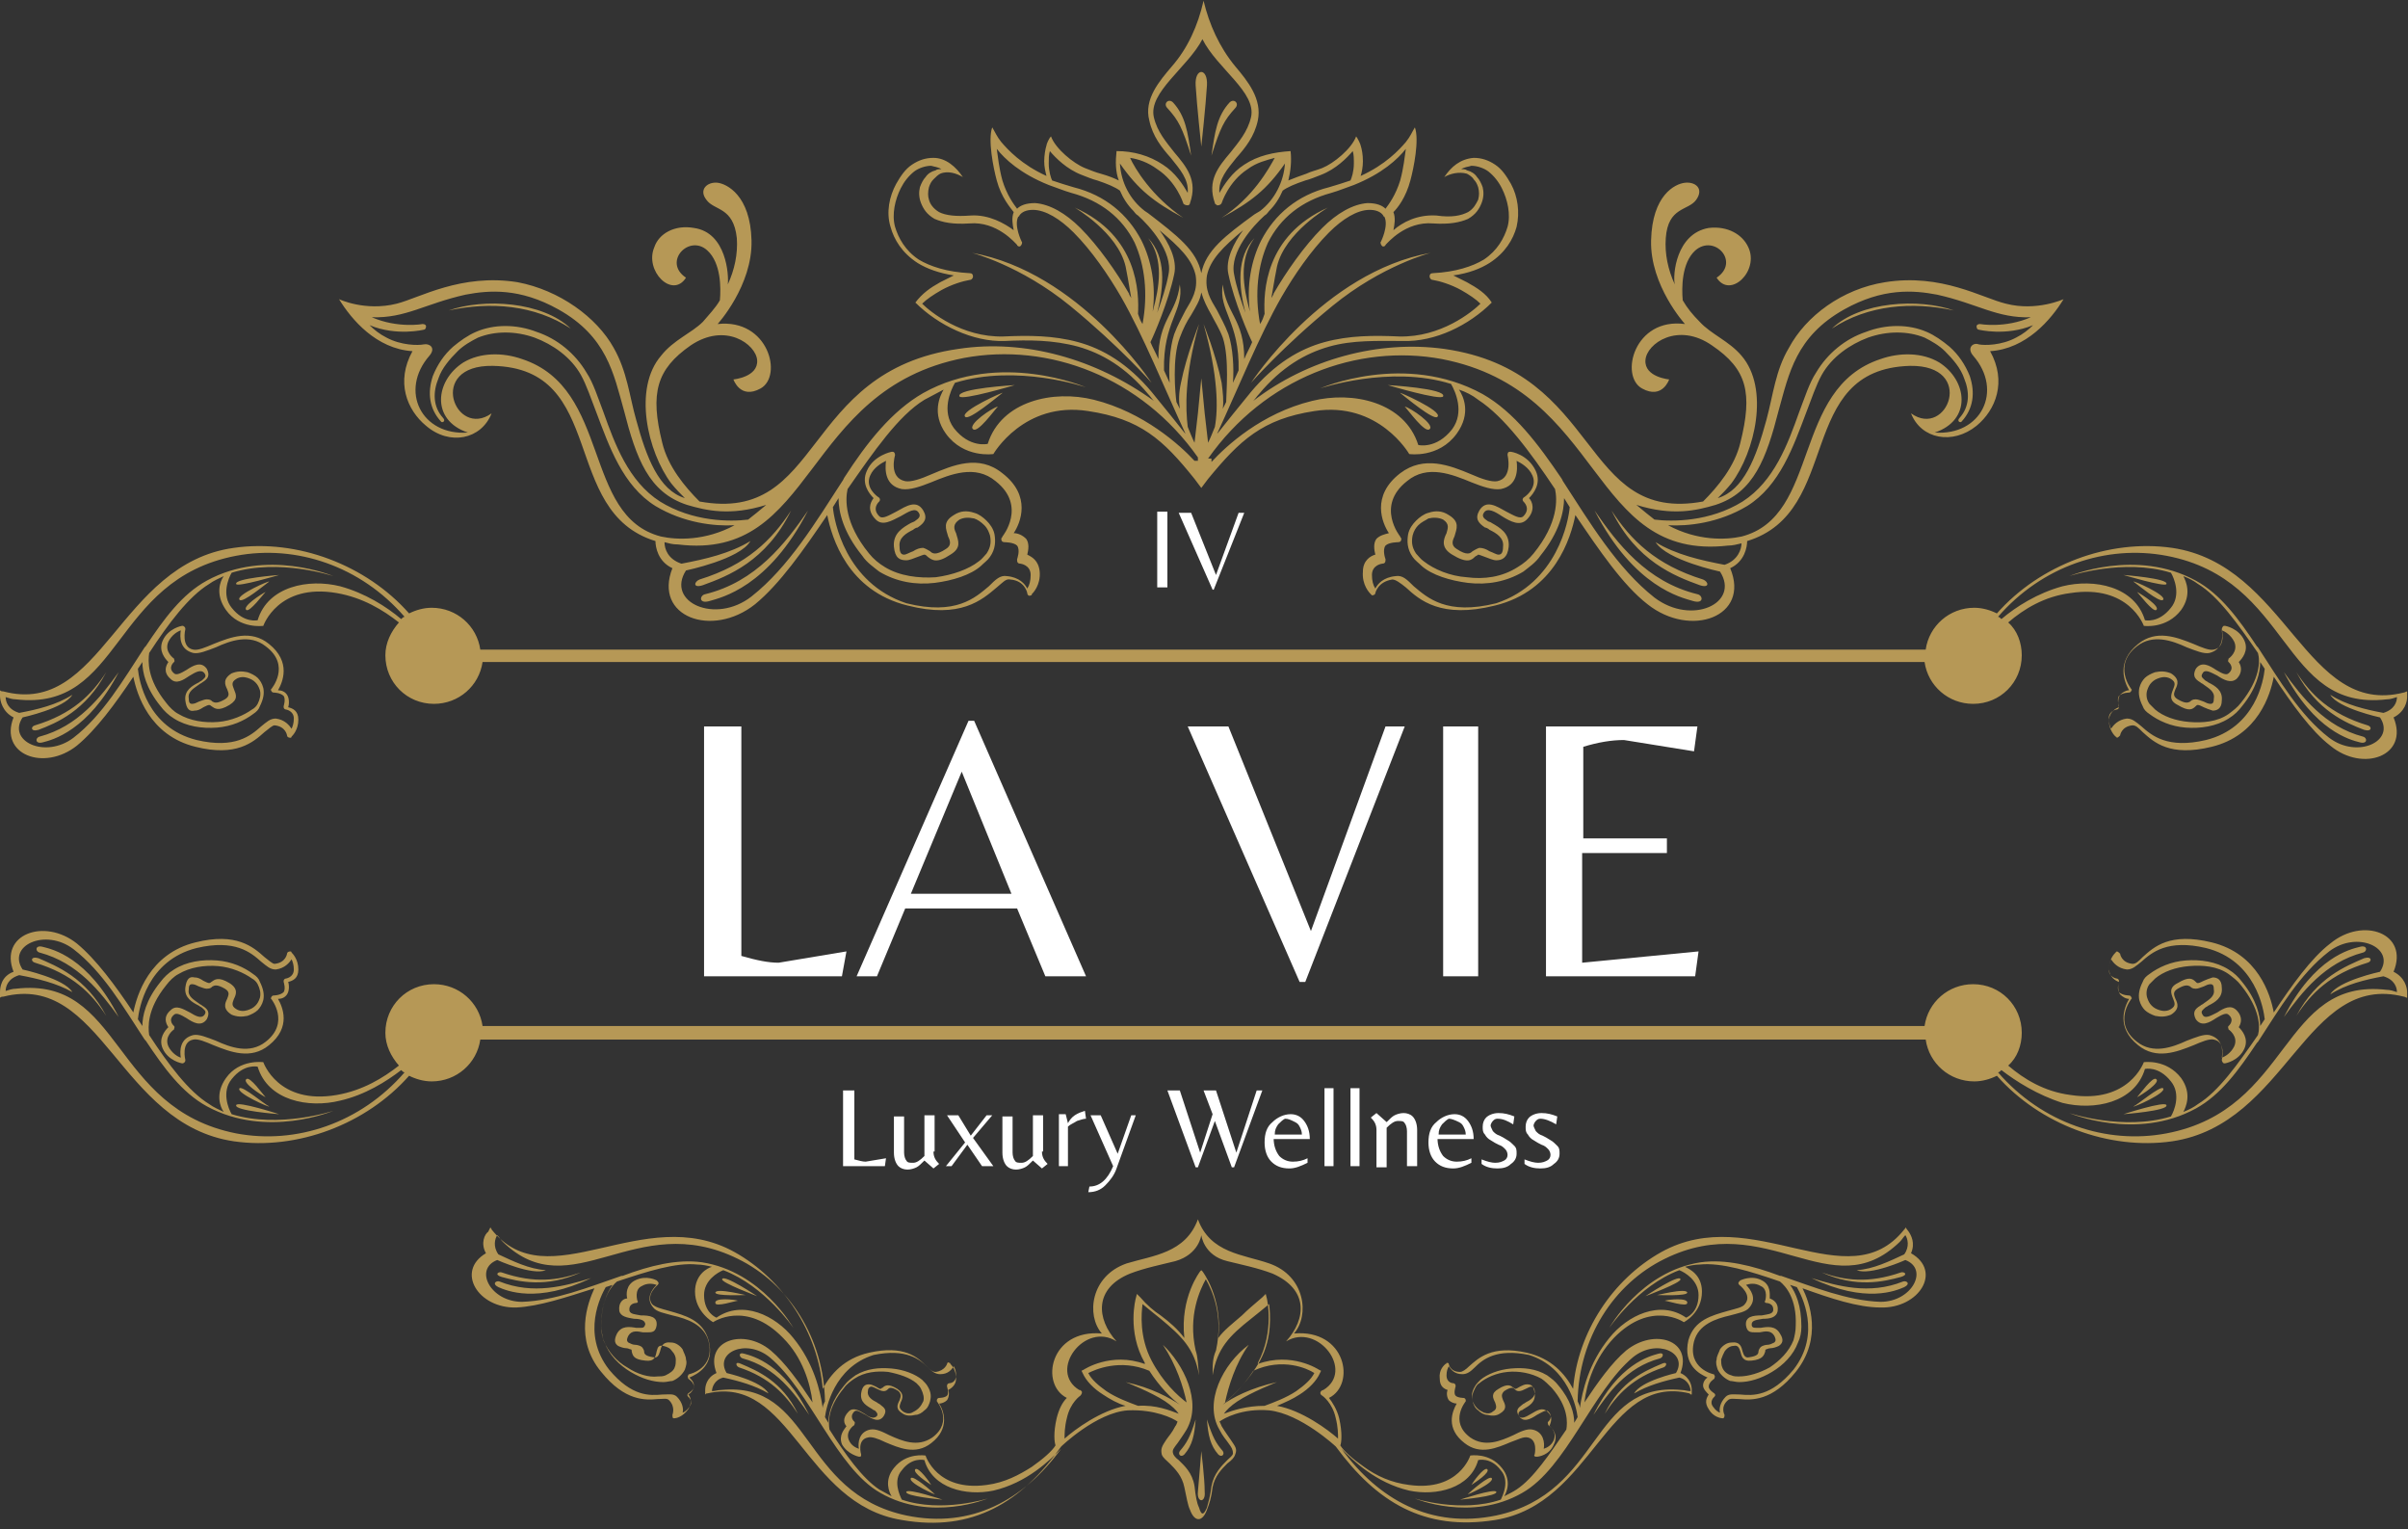 <svg xmlns="http://www.w3.org/2000/svg" fill="none" viewBox="0 0 326 207" height="207" width="326">
<rect x="0" y="0" width="326" height="207" fill="#333333" stroke="none"/>
<path fill="#B69856" d="M60.739 42.021C65.482 40.338 73.438 40.797 77.263 44.469C72.367 41.256 66.4 40.797 60.739 42.021ZM99.448 71.09C96.694 71.243 92.563 70.784 88.738 68.489C84.301 65.736 82.465 60.381 80.782 55.944C80.017 53.955 79.405 52.119 78.64 50.742C77.263 48.294 74.815 46.611 72.367 45.693C69.766 44.775 67.012 44.775 64.717 45.693C63.799 46.152 62.728 46.764 61.963 47.529C60.892 48.6 59.822 49.824 59.362 51.201C58.597 53.037 58.597 55.026 59.974 56.556C60.434 57.015 59.822 57.321 59.669 57.015C58.139 55.332 57.833 53.19 58.597 50.895C59.209 49.365 60.127 47.988 61.352 46.917C62.269 46.152 63.34 45.387 64.411 44.928C66.859 43.857 69.919 43.857 72.673 44.928C75.427 45.846 77.875 47.835 79.405 50.436C80.323 51.813 80.935 53.802 81.7 55.791C83.23 60.075 85.066 65.124 89.35 67.877C93.787 70.631 98.835 70.631 101.283 70.325C102.048 69.713 102.66 69.254 103.731 68.336C98.835 69.866 95.623 69.101 93.022 68.336C87.82 66.653 86.137 62.063 84.454 55.485C83.077 50.589 82.159 45.54 75.58 41.868C70.378 38.961 66.247 39.267 63.034 39.879C57.527 41.103 54.926 43.092 50.336 42.939C53.855 44.469 57.221 43.857 57.221 43.857C57.527 43.857 57.68 44.01 57.68 44.163C57.68 44.469 57.527 44.622 57.374 44.622C57.374 44.622 53.702 45.54 50.03 44.01C50.642 44.622 51.407 45.234 52.325 45.693C54.314 46.764 56.609 46.764 57.374 46.611C58.139 46.458 59.056 47.07 58.139 48.141C54.008 52.884 57.068 59.004 63.34 58.545C58.291 56.862 58.904 51.507 62.728 49.059C65.023 47.682 68.083 47.682 70.684 48.6C82.771 52.578 78.793 69.866 89.503 72.62C91.645 73.079 95.47 73.232 99.448 71.09ZM107.097 69.101C104.496 73.079 101.13 76.445 94.705 78.434C93.94 78.74 93.787 79.658 95.164 79.199C98.529 77.975 103.731 75.986 107.097 69.101ZM109.392 69.101C106.332 73.538 102.354 78.74 95.47 80.423C94.705 80.576 94.552 81.8 96.082 81.341C97.612 80.882 104.037 79.505 109.392 69.101ZM129.894 53.649C129.435 52.578 137.391 52.119 137.391 52.119C137.391 52.119 130.2 54.261 129.894 53.649ZM130.659 56.403C129.894 55.638 136.167 52.884 135.708 53.19C135.096 53.649 131.118 57.015 130.659 56.403ZM131.73 58.086C130.965 57.474 134.331 55.179 135.096 55.026C134.637 55.485 132.342 58.698 131.73 58.086ZM112.758 68.642L113.523 67.418C113.523 69.254 114.135 72.008 116.736 75.221C117.348 76.139 118.266 76.751 119.031 77.363C121.326 78.74 123.927 79.199 126.528 78.893C128.976 78.587 131.424 77.822 132.801 76.598C133.26 76.139 133.719 75.833 134.025 75.374C134.79 74.303 134.79 73.232 134.637 72.314C134.484 71.549 134.025 70.937 133.566 70.478C133.107 70.019 132.495 69.56 131.883 69.407C130.965 69.101 130.047 69.101 129.129 69.713C127.599 70.631 128.058 71.549 128.364 72.62C128.67 73.232 128.823 73.844 128.058 74.303C126.681 75.221 126.222 74.915 125.916 74.609C125.61 74.456 125.457 74.303 124.998 74.15C124.539 74.15 124.08 74.303 123.621 74.609C123.162 74.762 122.703 75.068 122.397 75.068C122.091 75.068 121.785 74.915 121.785 73.997C121.632 72.773 122.703 72.161 123.621 71.702C123.774 71.549 124.08 71.396 124.233 71.396C125.151 70.784 125.61 70.172 124.998 69.101C124.08 67.571 122.703 68.489 121.326 69.254C120.408 69.713 119.49 70.325 119.031 69.866C117.96 68.795 119.031 67.877 119.031 67.877C119.184 67.724 119.184 67.418 118.878 67.265C118.878 67.265 117.042 66.041 117.807 64.359C118.266 63.288 119.337 62.675 119.949 62.37C119.796 63.593 119.796 65.736 122.091 66.194C123.162 66.347 124.539 65.888 126.069 65.276C128.67 64.206 132.036 62.828 134.79 65.124C139.074 68.489 135.708 72.62 135.708 72.62C135.708 72.773 135.555 72.773 135.555 72.926C135.555 73.232 135.708 73.385 136.014 73.385C136.014 73.385 137.238 73.385 137.697 73.844C138.156 74.456 137.697 75.68 137.697 75.68C137.697 75.68 137.697 75.68 137.697 75.833C137.697 76.139 137.85 76.292 138.156 76.292C138.156 76.292 139.532 76.445 139.532 77.822C139.532 78.587 139.38 79.199 139.074 79.658C138.768 79.046 138.003 78.128 136.32 77.975C135.402 77.822 134.79 78.434 133.872 79.352C132.036 80.882 129.435 83.33 122.703 81.647C114.441 78.893 112.911 70.478 112.758 68.642ZM131.577 34.218C131.577 34.218 138.156 35.901 144.887 41.409C151.619 46.917 155.903 51.813 155.903 51.813C155.903 51.813 146.111 36.819 131.577 34.218ZM154.679 43.857C154.373 43.398 154.22 42.939 154.067 42.48C154.22 39.573 154.067 31.923 145.499 28.098C145.499 28.098 151.313 31.464 152.384 36.054C152.843 38.349 152.996 39.573 153.149 40.338C152.996 40.032 152.843 39.879 152.843 39.726C151.16 36.819 148.712 33.3 146.264 30.852C144.275 28.863 142.133 27.639 140.144 27.486C138.921 27.486 138.156 27.792 137.697 28.251C137.238 27.639 136.32 26.415 135.708 24.427C135.249 22.744 135.096 21.214 134.943 20.143C136.014 21.52 138.156 23.509 141.98 25.038C142.898 25.345 143.969 25.803 145.04 26.109C149.018 27.18 151.925 29.475 153.608 32.841C154.985 35.901 155.444 39.726 154.679 43.857ZM151.772 40.185C150.089 37.278 147.794 33.912 145.346 31.464C143.51 29.628 141.521 28.404 139.838 28.404C138.921 28.404 138.309 28.71 138.003 29.169C138.003 29.169 138.003 29.322 137.85 29.322C137.238 30.546 138.309 32.688 138.309 32.688C138.462 32.841 138.309 33.147 138.156 33.3C138.003 33.453 137.697 33.3 137.697 33.147C137.391 32.841 134.943 29.934 131.271 30.24C128.976 30.393 127.599 30.087 126.528 29.628C125.457 29.016 124.998 28.251 124.692 27.486C124.386 26.721 124.386 25.956 124.539 25.345C124.692 24.886 124.998 24.273 125.304 23.968C125.61 23.509 126.069 23.203 126.681 23.049C126.834 22.896 127.14 22.896 127.446 22.896C126.987 22.59 126.528 22.59 126.069 22.438C125.304 22.438 124.386 22.744 123.774 23.203C123.009 23.814 122.397 24.579 121.938 25.497C121.173 27.027 120.714 29.016 121.173 30.699C121.632 32.229 122.55 33.912 124.386 35.136C125.916 36.054 128.211 36.819 131.271 36.972C131.577 36.972 131.73 37.125 131.73 37.431C131.73 37.584 131.577 37.89 131.271 37.89C130.353 38.043 128.823 38.502 127.446 39.267C126.375 39.879 125.457 40.491 124.845 41.103C125.916 42.174 130.2 45.693 135.861 45.54C139.227 45.387 142.592 45.387 145.958 46.305C149.324 47.223 152.69 49.212 155.903 53.037C157.892 55.485 159.269 57.168 160.34 58.545L160.493 58.698C157.586 52.425 154.832 45.54 151.772 40.185ZM156.974 31.158C158.198 32.841 159.422 35.136 158.963 37.125C158.198 40.797 156.209 45.387 155.75 46.305C156.056 47.07 156.515 47.835 156.821 48.6C156.821 43.245 159.269 42.48 159.728 38.502C160.34 42.021 157.433 43.551 157.586 50.13C157.892 50.742 158.045 51.201 158.351 51.813C158.198 49.824 158.351 47.07 158.963 45.234C159.422 44.01 160.034 42.939 160.493 42.021C161.411 40.491 162.176 39.267 161.87 37.278C161.411 35.136 159.728 33.453 156.974 31.158ZM156.668 42.327C157.28 40.644 157.892 38.808 158.198 37.125C158.81 34.065 155.597 30.546 154.067 29.169C153.761 29.016 153.608 28.71 153.455 28.557C152.69 27.792 152.078 26.874 151.619 25.803C151.007 25.345 149.936 24.886 148.559 24.427C147.947 24.273 147.182 23.968 146.417 23.662C144.428 22.896 142.898 21.367 142.133 20.449C141.98 20.908 141.98 21.52 141.98 22.131C141.98 23.203 142.286 24.12 142.439 24.427C143.357 24.733 144.275 25.038 145.346 25.345C149.63 26.415 152.69 29.016 154.526 32.535C155.903 35.289 156.515 38.655 156.056 42.174C156.974 38.808 157.586 35.136 155.444 32.229C157.892 34.83 157.586 38.655 156.668 42.327ZM161.258 21.061C160.034 17.236 159.575 16.318 158.045 14.635C157.433 14.023 158.198 13.258 158.81 13.87C160.493 15.706 160.799 17.848 161.258 21.061ZM264.53 42.021C259.787 40.338 251.832 40.797 248.007 44.469C252.903 41.256 258.869 40.797 264.53 42.021ZM225.822 71.09C228.576 71.243 232.707 70.784 236.532 68.489C240.969 65.736 242.805 60.381 244.488 55.944C245.253 53.955 245.865 52.119 246.63 50.742C248.007 48.294 250.455 46.611 252.903 45.693C255.504 44.775 258.258 44.775 260.552 45.693C261.47 46.152 262.541 46.764 263.306 47.529C264.377 48.6 265.448 49.824 265.907 51.201C266.672 53.037 266.672 55.026 265.295 56.556C264.836 57.015 265.448 57.321 265.601 57.015C267.131 55.332 267.437 53.19 266.672 50.895C266.06 49.365 265.142 47.988 263.918 46.917C263 46.152 261.929 45.387 260.858 44.928C258.411 43.857 255.351 43.857 252.597 44.928C249.843 45.846 247.395 47.835 245.865 50.436C244.947 51.813 244.335 53.802 243.57 55.791C242.04 60.075 240.204 65.124 235.92 67.877C231.483 70.631 226.434 70.631 223.986 70.325C223.221 69.713 222.609 69.254 221.538 68.336C226.434 69.866 229.647 69.101 232.248 68.336C237.45 66.653 239.133 62.063 240.816 55.485C242.193 50.589 243.111 45.54 249.69 41.868C254.892 38.961 259.022 39.267 262.235 39.879C267.743 41.103 270.344 43.092 274.934 42.939C271.415 44.469 268.049 43.857 268.049 43.857C267.743 43.857 267.59 44.01 267.59 44.163C267.59 44.469 267.743 44.622 267.896 44.622C267.896 44.622 271.568 45.54 275.24 44.01C274.628 44.622 273.863 45.234 272.945 45.693C270.956 46.764 268.661 46.764 267.896 46.611C267.131 46.305 266.213 47.07 267.131 48.141C271.262 52.884 268.202 59.004 261.929 58.545C266.978 56.862 266.366 51.507 262.541 49.059C260.246 47.682 257.187 47.682 254.586 48.6C242.499 52.578 246.477 69.866 235.767 72.62C233.625 73.079 229.8 73.232 225.822 71.09ZM218.173 69.101C220.773 73.079 224.139 76.445 230.565 78.434C231.33 78.74 231.483 79.658 230.106 79.199C226.74 77.975 221.538 75.986 218.173 69.101ZM215.878 69.101C218.938 73.538 222.915 78.74 229.8 80.423C230.565 80.576 230.718 81.8 229.188 81.341C227.658 80.882 221.232 79.505 215.878 69.101ZM195.376 53.649C195.835 52.578 187.879 52.119 187.879 52.119C187.879 52.119 195.07 54.261 195.376 53.649ZM194.611 56.403C195.376 55.638 189.103 52.884 189.562 53.19C190.174 53.649 194.152 57.015 194.611 56.403ZM193.54 58.086C194.305 57.474 190.939 55.179 190.174 55.026C190.633 55.485 192.928 58.698 193.54 58.086ZM212.512 68.642L211.747 67.418C211.747 69.254 211.135 72.008 208.534 75.221C207.922 76.139 207.004 76.751 206.239 77.363C203.944 78.74 201.343 79.199 198.742 78.893C196.294 78.587 193.846 77.822 192.469 76.598C192.01 76.139 191.551 75.833 191.245 75.374C190.48 74.303 190.48 73.232 190.633 72.314C190.786 71.549 191.245 70.937 191.704 70.478C192.163 70.019 192.775 69.56 193.387 69.407C194.305 69.101 195.223 69.101 196.141 69.713C197.671 70.631 197.212 71.549 196.906 72.62C196.6 73.232 196.447 73.844 197.212 74.303C198.589 75.221 199.048 74.915 199.354 74.609C199.66 74.456 199.813 74.303 200.272 74.15C200.731 74.15 201.19 74.303 201.649 74.609C202.108 74.762 202.567 75.068 202.873 75.068C203.179 75.068 203.485 74.915 203.485 73.997C203.638 72.773 202.567 72.161 201.649 71.702C201.496 71.549 201.19 71.396 201.037 71.396C200.119 70.784 199.66 70.172 200.272 69.101C201.19 67.571 202.567 68.489 203.944 69.254C204.862 69.713 205.78 70.325 206.239 69.866C207.31 68.795 206.239 67.877 206.239 67.877C206.086 67.724 206.086 67.418 206.392 67.265C206.392 67.265 208.228 66.041 207.463 64.359C207.004 63.288 205.933 62.675 205.321 62.37C205.474 63.593 205.474 65.736 203.179 66.194C202.108 66.347 200.731 65.888 199.201 65.276C196.6 64.206 193.234 62.828 190.48 65.124C186.196 68.489 189.562 72.62 189.562 72.62C189.562 72.773 189.715 72.773 189.715 72.926C189.715 73.232 189.562 73.385 189.256 73.385C189.256 73.385 188.032 73.385 187.573 73.844C187.114 74.456 187.573 75.68 187.573 75.68C187.573 75.68 187.573 75.68 187.573 75.833C187.573 76.139 187.42 76.292 187.114 76.292C187.114 76.292 185.737 76.445 185.737 77.822C185.737 78.587 185.89 79.199 186.196 79.658C186.502 79.046 187.267 78.128 188.95 77.975C189.868 77.822 190.48 78.434 191.398 79.352C193.234 80.882 195.835 83.33 202.567 81.647C210.829 78.893 212.359 70.478 212.512 68.642ZM193.693 34.218C193.693 34.218 187.114 35.901 180.382 41.409C173.651 46.917 169.367 51.813 169.367 51.813C169.367 51.813 179.158 36.819 193.693 34.218ZM170.591 43.857C170.897 43.398 171.05 42.939 171.203 42.48C171.05 39.573 171.203 31.923 179.77 28.098C179.77 28.098 173.957 31.464 172.886 36.054C172.427 38.349 172.274 39.573 172.121 40.338C172.274 40.032 172.427 39.879 172.427 39.726C174.11 36.819 176.558 33.3 179.006 30.852C180.994 28.863 183.136 27.639 185.125 27.486C186.349 27.486 187.114 27.792 187.573 28.251C188.032 27.639 188.95 26.415 189.562 24.427C190.021 22.744 190.174 21.214 190.327 20.143C189.256 21.52 187.114 23.509 183.289 25.038C182.371 25.345 181.3 25.803 180.229 26.109C176.252 27.18 173.345 29.475 171.662 32.841C170.285 35.901 169.826 39.726 170.591 43.857ZM173.498 40.185C175.181 37.278 177.476 33.912 179.923 31.464C181.759 29.628 183.748 28.404 185.431 28.404C186.349 28.404 186.961 28.71 187.267 29.169C187.267 29.169 187.267 29.322 187.42 29.322C188.032 30.546 186.961 32.688 186.961 32.688C186.808 32.841 186.961 33.147 187.114 33.3C187.267 33.453 187.573 33.3 187.573 33.147C187.879 32.841 190.327 29.934 193.999 30.24C196.294 30.393 197.671 30.087 198.742 29.628C199.813 29.016 200.272 28.251 200.578 27.486C200.884 26.721 200.884 25.956 200.731 25.345C200.578 24.886 200.272 24.273 199.966 23.968C199.66 23.509 199.201 23.203 198.589 23.049C198.436 22.896 198.13 22.896 197.824 22.896C198.283 22.59 198.742 22.59 199.201 22.438C199.966 22.438 200.884 22.744 201.496 23.203C202.261 23.814 202.873 24.579 203.332 25.497C204.097 27.027 204.556 29.016 204.097 30.699C203.638 32.229 202.72 33.912 200.884 35.136C199.354 36.054 197.059 36.819 193.999 36.972C193.693 36.972 193.54 37.125 193.54 37.431C193.54 37.584 193.693 37.89 193.999 37.89C194.917 38.043 196.447 38.502 197.824 39.267C198.895 39.879 199.813 40.491 200.425 41.103C199.354 42.174 195.07 45.693 189.409 45.54C186.043 45.387 182.677 45.387 179.311 46.305C175.946 47.223 172.58 49.212 169.367 53.037C167.378 55.485 166.001 57.168 164.93 58.545L164.777 58.698C167.684 52.425 170.438 45.54 173.498 40.185ZM168.296 31.158C167.072 32.841 165.848 35.136 166.307 37.125C167.072 40.797 169.061 45.387 169.52 46.305C169.214 47.07 168.755 47.835 168.449 48.6C168.449 43.245 166.001 42.48 165.542 38.502C164.93 42.021 167.837 43.551 167.684 50.13C167.378 50.742 167.225 51.201 166.919 51.813C167.072 49.824 166.919 47.07 166.307 45.234C165.848 44.01 165.236 42.939 164.777 42.021C163.859 40.491 163.094 39.267 163.4 37.278C163.859 35.136 165.542 33.453 168.296 31.158ZM168.602 42.327C167.99 40.644 167.378 38.808 167.072 37.125C166.46 34.065 169.673 30.546 171.203 29.169C171.509 29.016 171.662 28.71 171.815 28.557C172.58 27.792 173.192 26.874 173.651 25.803C174.263 25.345 175.334 24.886 176.711 24.427C177.323 24.273 178.088 23.968 178.853 23.662C180.841 22.896 182.371 21.367 183.136 20.449C183.289 20.908 183.289 21.52 183.289 22.131C183.289 23.203 182.983 24.12 182.83 24.427C181.912 24.733 180.994 25.038 179.923 25.345C175.64 26.415 172.58 29.016 170.744 32.535C169.367 35.289 168.755 38.655 169.214 42.174C168.296 38.808 167.684 35.136 169.826 32.229C167.378 34.83 167.684 38.655 168.602 42.327ZM164.012 21.061C165.236 17.236 165.695 16.318 167.225 14.635C167.837 14.023 167.072 13.258 166.46 13.87C164.777 15.706 164.471 17.848 164.012 21.061ZM162.635 36.972C162.023 33.912 159.422 31.923 155.444 28.863L154.985 28.557C152.996 27.027 151.772 24.733 151.619 22.131C154.067 25.651 156.209 27.333 160.187 29.475C155.903 26.568 153.608 22.744 152.996 21.367C154.067 21.52 155.444 21.979 156.668 22.896C159.269 24.579 160.187 27.486 160.187 27.486C160.187 27.639 160.493 27.792 160.799 27.792C160.952 27.792 161.105 27.639 161.105 27.486C162.176 24.427 160.646 22.59 158.963 20.602C157.892 19.225 156.668 17.848 156.209 15.859C155.444 12.493 160.799 9.127 162.788 5.302C164.777 9.28 170.132 12.493 169.367 15.859C168.908 17.848 167.684 19.225 166.613 20.602C164.93 22.59 163.4 24.427 164.471 27.486C164.471 27.639 164.624 27.639 164.777 27.792C164.93 27.792 165.236 27.792 165.389 27.486C165.389 27.486 166.307 24.579 168.908 22.896C170.132 21.979 171.509 21.673 172.58 21.367C171.815 22.744 169.673 26.721 165.389 29.475C169.367 27.333 171.509 25.651 173.957 22.131C173.804 24.579 172.58 27.027 170.591 28.557L169.826 29.016C165.848 31.923 163.247 33.912 162.635 36.972ZM161.717 59.922C161.411 59.31 161.105 58.545 160.799 57.78C160.493 55.332 160.34 50.895 162.329 43.857C162.329 43.857 160.646 47.988 159.881 51.813C159.575 53.19 159.575 54.261 159.728 55.332L159.269 54.414C159.116 53.343 158.657 48.447 159.728 45.693C160.187 44.469 160.646 43.551 161.258 42.633C161.87 41.562 162.482 40.644 162.635 39.573C162.941 40.644 163.4 41.562 164.012 42.633C164.471 43.551 165.083 44.469 165.542 45.693C166.46 48.447 166.001 53.343 166.001 54.414L165.542 55.332C165.695 54.261 165.542 53.037 165.389 51.813C164.624 47.988 162.941 43.857 162.941 43.857C164.93 50.895 164.93 55.332 164.471 57.78C164.165 58.545 163.859 59.31 163.553 59.922L163.094 55.944L162.635 51.201L162.176 55.944L161.717 59.922ZM163.553 62.063C171.203 51.201 183.748 46.458 195.223 48.6C217.255 52.884 215.113 75.986 233.931 73.844C234.543 73.844 235.155 73.691 235.767 73.538C235.767 74.303 235.308 75.833 233.472 76.445C230.259 75.833 226.893 75.068 224.139 73.385C225.669 75.833 232.86 77.363 232.86 77.363C235.614 81.647 229.035 84.707 223.986 80.882C218.937 76.904 215.266 70.784 211.594 65.124L211.441 64.817C208.228 60.075 205.015 55.791 200.731 53.343C190.174 47.529 178.7 52.578 178.7 52.578C178.7 52.578 188.185 49.365 196.447 51.966C197.059 53.037 198.283 55.791 196.6 58.086C194.458 60.84 192.01 60.228 192.01 60.228C190.174 54.414 183.136 52.884 177.629 54.261C170.744 55.944 166.001 60.381 164.012 62.523V62.063H163.553ZM161.717 62.37C159.728 60.228 154.832 55.791 148.1 54.108C142.592 52.731 135.555 54.261 133.719 60.075C133.719 60.075 131.271 60.687 129.129 57.933C127.446 55.638 128.67 52.884 129.282 51.813C137.697 49.212 147.029 52.425 147.029 52.425C147.029 52.425 135.402 47.376 124.998 53.19C120.714 55.638 117.348 59.922 114.288 64.665L114.135 64.971C110.463 70.631 106.791 76.751 101.742 80.729C96.847 84.554 90.115 81.494 92.869 77.21C92.869 77.21 100.212 75.68 101.589 73.232C98.835 74.915 95.47 75.68 92.257 76.292C90.421 75.68 89.962 74.303 89.962 73.385C90.574 73.538 91.033 73.691 91.798 73.691C110.463 75.986 108.474 52.731 130.506 48.447C141.98 46.305 154.526 51.048 162.176 61.91V62.37H161.717ZM14.382 90.98C12.393 94.04 9.792 96.641 4.743 98.171C4.131 98.324 4.131 99.089 5.202 98.783C7.65 97.865 11.628 96.182 14.382 90.98ZM16.065 90.98C13.617 94.346 10.557 98.324 5.355 99.701C4.743 99.854 4.743 100.772 5.814 100.466C7.038 100.16 11.934 98.936 16.065 90.98ZM31.976 79.046C31.67 78.281 37.79 77.822 37.79 77.822C37.79 77.822 32.129 79.505 31.976 79.046ZM32.435 81.188C31.823 80.576 36.719 78.434 36.413 78.74C35.954 79.046 32.894 81.647 32.435 81.188ZM33.353 82.565C32.741 82.106 35.342 80.423 35.954 80.117C35.648 80.423 33.812 82.871 33.353 82.565ZM18.666 90.521L19.277 89.603C19.277 90.98 19.736 93.122 21.726 95.57C22.184 96.182 22.796 96.794 23.561 97.253C25.244 98.324 27.386 98.63 29.375 98.477C31.364 98.324 33.047 97.559 34.271 96.641C34.73 96.335 35.036 96.029 35.189 95.57C35.648 94.652 35.801 93.887 35.648 93.122C35.495 92.51 35.189 92.051 34.883 91.745C34.577 91.439 33.965 91.133 33.506 90.98C32.741 90.827 32.129 90.827 31.364 91.133C30.14 91.898 30.446 92.663 30.752 93.275C30.905 93.734 31.211 94.193 30.446 94.652C29.375 95.264 29.069 95.111 28.763 94.958C28.61 94.805 28.457 94.652 27.998 94.652C27.692 94.652 27.386 94.805 26.927 94.958C26.621 95.111 26.315 95.264 26.009 95.264C25.703 95.264 25.55 95.111 25.55 94.499C25.397 93.581 26.315 93.122 26.927 92.663C27.08 92.51 27.233 92.51 27.386 92.357C28.151 91.898 28.457 91.439 27.998 90.521C27.233 89.45 26.162 90.062 25.244 90.674C24.479 91.133 23.867 91.439 23.561 91.133C22.643 90.368 23.561 89.603 23.561 89.603C23.714 89.45 23.561 89.297 23.561 89.144C23.561 89.144 22.184 88.226 22.796 86.849C23.255 85.931 24.02 85.472 24.479 85.319C24.326 86.237 24.326 87.92 26.162 88.379C26.927 88.532 27.998 88.073 29.222 87.614C31.211 86.696 33.812 85.778 35.954 87.461C39.473 90.062 36.719 93.275 36.719 93.275C36.719 93.275 36.566 93.428 36.719 93.428C36.719 93.581 36.872 93.734 37.025 93.734C37.025 93.734 37.943 93.734 38.402 94.193C38.708 94.652 38.402 95.57 38.402 95.57C38.402 95.57 38.402 95.57 38.402 95.723C38.402 95.876 38.555 96.029 38.708 96.029C38.708 96.029 39.779 96.182 39.779 97.253C39.779 97.865 39.626 98.324 39.473 98.63C39.167 98.171 38.555 97.406 37.331 97.253C36.566 97.253 36.107 97.712 35.342 98.324C33.965 99.548 31.823 101.384 26.621 100.16C19.89 98.477 18.819 92.051 18.666 90.521ZM54.314 83.789C54.467 83.636 54.62 83.483 54.773 83.483C48.806 76.598 40.085 73.691 31.976 75.221C14.994 78.434 16.524 96.335 2.142 94.652C1.683 94.652 1.224 94.499 0.765 94.346C0.765 94.958 1.071 96.029 2.601 96.488C5.049 96.029 7.65 95.417 9.792 94.04C8.721 95.876 3.06 97.1 3.06 97.1C0.918 100.313 6.12 102.761 9.945 99.854C13.923 96.794 16.677 92.051 19.584 87.614L19.736 87.461C22.184 83.789 24.632 80.423 27.998 78.587C36.107 74.15 45.134 77.975 45.134 77.975C45.134 77.975 37.79 75.527 31.364 77.516C30.905 78.281 29.987 80.576 31.364 82.259C33.047 84.401 34.883 83.942 34.883 83.942C36.26 79.352 41.768 78.281 46.052 79.352C49.418 80.27 52.325 82.106 54.314 83.789ZM310.888 90.98C312.877 94.04 315.478 96.641 320.527 98.171C321.139 98.324 321.139 99.089 320.068 98.783C317.62 97.865 313.642 96.182 310.888 90.98ZM309.205 90.98C311.653 94.346 314.713 98.324 319.915 99.701C320.527 99.854 320.527 100.772 319.456 100.466C318.232 100.16 313.336 98.936 309.205 90.98ZM293.294 79.046C293.6 78.281 287.48 77.822 287.48 77.822C287.48 77.822 293.141 79.505 293.294 79.046ZM292.835 81.188C293.447 80.576 288.551 78.434 288.857 78.74C289.316 79.046 292.376 81.647 292.835 81.188ZM291.917 82.565C292.529 82.106 289.928 80.423 289.316 80.117C289.622 80.423 291.458 82.871 291.917 82.565ZM306.604 90.521L305.992 89.603C305.992 90.98 305.533 93.122 303.544 95.57C303.085 96.182 302.473 96.794 301.708 97.253C300.025 98.324 297.884 98.63 295.895 98.477C293.906 98.324 292.223 97.559 290.999 96.641C290.54 96.335 290.234 96.029 290.081 95.57C289.622 94.652 289.469 93.887 289.622 93.122C289.775 92.51 290.081 92.051 290.387 91.745C290.693 91.439 291.305 91.133 291.764 90.98C292.529 90.827 293.141 90.827 293.906 91.133C295.13 91.898 294.824 92.663 294.518 93.275C294.365 93.734 294.059 94.193 294.824 94.652C295.895 95.264 296.201 95.111 296.507 94.958C296.66 94.805 296.813 94.652 297.272 94.652C297.578 94.652 297.884 94.805 298.343 94.958C298.649 95.111 298.955 95.264 299.26 95.264C299.566 95.264 299.719 95.111 299.719 94.499C299.872 93.581 298.954 93.122 298.343 92.663C298.19 92.51 298.037 92.51 297.884 92.357C297.119 91.898 296.813 91.439 297.272 90.521C298.037 89.45 299.107 90.062 300.025 90.674C300.79 91.133 301.402 91.439 301.708 91.133C302.626 90.368 301.708 89.603 301.708 89.603C301.555 89.45 301.708 89.297 301.708 89.144C301.708 89.144 303.085 88.226 302.473 86.849C302.014 85.931 301.249 85.472 300.79 85.319C300.943 86.237 300.943 87.92 299.107 88.379C298.343 88.532 297.272 88.073 296.048 87.614C294.059 86.696 291.458 85.778 289.316 87.461C285.95 90.062 288.551 93.275 288.551 93.275C288.551 93.275 288.704 93.428 288.551 93.428C288.551 93.581 288.398 93.734 288.245 93.734C288.245 93.734 287.327 93.734 286.868 94.193C286.562 94.652 286.868 95.57 286.868 95.57C286.868 95.57 286.868 95.57 286.868 95.723C286.868 95.876 286.715 96.029 286.562 96.029C286.562 96.029 285.491 96.182 285.491 97.253C285.491 97.865 285.644 98.324 285.797 98.63C286.103 98.171 286.715 97.406 287.939 97.253C288.704 97.253 289.163 97.712 289.928 98.324C291.305 99.548 293.447 101.384 298.648 100.16C305.38 98.477 306.451 92.051 306.604 90.521ZM270.956 83.789C270.803 83.636 270.65 83.483 270.497 83.483C276.464 76.598 285.185 73.691 293.294 75.221C310.276 78.434 308.746 96.335 323.128 94.652C323.587 94.652 324.046 94.499 324.505 94.346C324.505 94.958 324.199 96.029 322.669 96.488C320.221 96.029 317.62 95.417 315.478 94.04C316.549 95.876 322.21 97.1 322.21 97.1C324.352 100.313 319.15 102.761 315.325 99.854C311.347 96.794 308.593 92.051 305.686 87.614L305.533 87.461C303.085 83.789 300.637 80.423 297.272 78.587C289.163 74.15 280.136 77.975 280.136 77.975C280.136 77.975 287.48 75.527 293.906 77.516C294.365 78.281 295.283 80.576 293.906 82.259C292.223 84.401 290.387 83.942 290.387 83.942C289.01 79.352 283.502 78.281 279.218 79.352C275.852 80.27 272.945 82.106 270.956 83.789ZM0 94.193C0 94.805 0.306 96.335 1.836 97.1C-0.153 102.149 5.967 104.443 10.404 100.925C13.005 98.783 15.606 95.264 18.053 91.592C18.512 93.887 20.195 99.548 26.468 101.078C31.976 102.455 34.271 100.466 35.801 99.089C36.413 98.63 36.872 98.171 37.178 98.171C38.708 98.324 38.861 99.548 38.861 99.548C38.861 99.701 39.014 99.854 39.32 99.854C39.32 99.854 39.473 99.854 39.473 99.701C39.626 99.548 40.391 98.783 40.391 97.406C40.391 96.182 39.626 95.876 39.014 95.723C39.167 95.264 39.167 94.499 38.861 94.04C38.555 93.581 38.096 93.428 37.637 93.428C38.249 92.357 39.473 89.603 36.413 87.155C33.965 85.166 31.211 86.237 28.916 87.155C27.845 87.614 26.774 88.073 26.162 87.92C24.479 87.614 25.091 85.166 25.091 85.166C25.091 85.013 25.091 84.86 24.785 84.707H24.632C24.632 84.707 22.796 85.013 22.031 86.696C21.419 88.073 22.337 89.144 22.796 89.603C22.49 90.062 22.031 90.98 23.102 91.898C23.867 92.663 24.785 92.051 25.703 91.439C26.468 90.98 27.233 90.521 27.692 91.133C27.998 91.592 27.692 91.745 27.386 92.051C27.233 92.204 27.08 92.204 26.927 92.357C26.009 92.816 24.938 93.428 25.091 94.805C25.244 96.029 25.703 96.335 26.315 96.182C26.774 96.182 27.08 96.029 27.539 95.723C27.845 95.57 28.151 95.417 28.304 95.417C28.457 95.417 28.61 95.57 28.61 95.57C29.069 95.876 29.528 96.335 31.058 95.417C32.282 94.652 31.976 94.04 31.67 93.275C31.517 92.816 31.211 92.357 31.976 91.898C32.435 91.592 33.047 91.592 33.506 91.745C33.965 91.898 34.271 92.051 34.577 92.357C34.883 92.663 35.036 92.969 35.189 93.428C35.342 94.04 35.189 94.652 34.883 95.264C34.73 95.57 34.424 95.876 34.118 96.029C33.047 96.794 31.364 97.559 29.528 97.712C27.692 97.865 25.703 97.559 24.173 96.641C23.561 96.335 22.949 95.723 22.49 95.111C19.89 91.898 20.043 89.45 20.195 88.379C22.796 84.401 25.55 80.729 28.304 79.046C28.916 78.587 29.681 78.281 30.293 77.975C29.834 78.587 29.069 80.423 30.599 82.565C32.435 85.166 35.648 84.707 35.648 84.707C35.648 84.707 37.637 78.893 45.593 80.27C49.112 80.882 51.866 82.565 54.008 84.248C52.937 85.472 52.172 87.002 52.172 88.685C52.172 92.357 55.079 95.264 58.751 95.264C62.116 95.264 64.87 92.816 65.329 89.603H162.941H260.552C261.011 92.816 263.765 95.264 267.131 95.264C270.803 95.264 273.71 92.357 273.71 88.685C273.71 87.002 273.098 85.319 271.874 84.248C274.016 82.412 276.77 80.729 280.289 80.27C288.245 79.046 290.234 84.707 290.234 84.707C290.234 84.707 293.294 85.166 295.283 82.565C296.813 80.423 295.895 78.587 295.589 77.975C296.354 78.281 296.966 78.587 297.578 79.046C300.331 80.729 302.932 84.401 305.686 88.379C305.992 89.45 305.992 91.898 303.391 95.111C302.932 95.723 302.32 96.182 301.708 96.641C300.178 97.712 298.19 97.865 296.354 97.712C294.518 97.559 292.835 96.947 291.764 96.029C291.458 95.723 291.152 95.417 290.999 95.264C290.54 94.652 290.54 93.887 290.693 93.428C290.846 92.969 290.999 92.663 291.305 92.357C291.611 92.051 291.917 91.898 292.376 91.745C292.835 91.592 293.447 91.592 293.906 91.898C294.671 92.357 294.365 92.816 294.212 93.275C293.906 94.04 293.6 94.805 294.824 95.417C296.354 96.335 296.813 96.029 297.272 95.57C297.425 95.417 297.425 95.417 297.578 95.417C297.731 95.417 298.037 95.57 298.343 95.723C298.649 95.876 299.107 96.029 299.566 96.182C300.178 96.182 300.79 95.876 300.79 94.805C300.943 93.428 299.872 92.816 298.954 92.357C298.801 92.204 298.649 92.204 298.496 92.051C298.19 91.745 297.884 91.592 298.19 91.133C298.495 90.521 299.26 90.98 300.178 91.439C301.096 92.051 302.014 92.51 302.779 91.898C303.697 90.98 303.391 90.062 303.085 89.603C303.544 89.144 304.462 88.073 303.85 86.696C303.085 85.013 301.249 84.707 301.249 84.707H301.096C300.943 84.707 300.79 85.013 300.79 85.166C300.79 85.166 301.402 87.614 299.719 87.92C299.107 88.073 298.037 87.614 296.966 87.155C294.671 86.237 291.917 85.166 289.469 87.155C286.409 89.603 287.633 92.357 288.245 93.428C287.786 93.428 287.327 93.734 287.021 94.04C286.715 94.499 286.715 95.264 286.868 95.723C286.409 95.876 285.644 96.335 285.491 97.406C285.491 98.783 286.256 99.548 286.409 99.701C286.409 99.701 286.562 99.701 286.562 99.854C286.715 99.854 286.868 99.701 287.021 99.548C287.021 99.548 287.174 98.324 288.704 98.171C289.163 98.171 289.469 98.477 290.081 99.089C291.611 100.466 293.753 102.455 299.413 101.078C305.686 99.548 307.369 94.04 307.828 91.592C310.276 95.264 312.877 98.936 315.478 100.925C319.915 104.596 326.188 102.302 324.046 97.1C325.576 96.335 325.882 94.958 325.882 94.346V93.581C325.729 93.581 325.576 93.734 325.423 93.734C312.112 97.1 309.664 76.445 294.059 74.15C285.491 72.926 276.158 76.445 270.344 83.024C269.426 82.565 268.355 82.259 267.284 82.259C263.918 82.259 261.164 84.707 260.705 87.92H163.094H65.023C64.564 84.707 61.81 82.259 58.444 82.259C57.374 82.259 56.303 82.565 55.385 83.024C49.571 76.445 40.238 72.926 31.67 74.15C16.065 76.292 13.77 97.1 0.459 93.581C0.306 93.581 0.153 93.581 0 93.428V94.193ZM45.899 40.491C47.582 43.245 50.948 47.223 55.844 47.529C53.549 51.66 55.079 55.485 57.68 57.627C60.892 60.381 65.176 59.463 66.553 55.944C61.657 59.463 57.679 49.365 66.706 49.518C82.312 49.824 75.733 69.254 88.738 73.232C88.738 73.997 89.044 75.986 91.033 76.904C88.432 83.483 96.388 86.39 102.201 81.8C105.567 79.046 108.78 74.456 111.993 69.713C112.605 72.773 114.747 79.964 122.856 81.953C130.047 83.789 132.954 81.188 134.943 79.505C135.708 78.893 136.167 78.281 136.779 78.434C138.768 78.587 139.074 80.27 139.074 80.27C139.074 80.576 139.379 80.729 139.532 80.576C139.685 80.576 139.685 80.576 139.685 80.423C139.838 80.27 140.909 79.199 140.756 77.363C140.603 75.833 139.685 75.374 139.074 75.068C139.227 74.456 139.38 73.538 138.921 72.926C138.462 72.467 137.85 72.161 137.238 72.161C138.156 70.784 139.685 67.112 135.708 64.052C132.495 61.452 128.976 62.981 126.069 64.206C124.692 64.817 123.315 65.276 122.55 65.124C120.255 64.665 121.173 61.605 121.173 61.605C121.173 61.299 121.02 61.146 120.867 61.146H120.714C120.714 61.146 118.266 61.605 117.348 63.746C116.583 65.43 117.654 66.806 118.266 67.418C117.807 68.03 117.348 69.101 118.572 70.325C119.49 71.243 120.714 70.478 121.938 69.866C123.009 69.254 123.927 68.642 124.386 69.407C124.692 69.866 124.386 70.172 123.927 70.478C123.774 70.631 123.621 70.631 123.315 70.784C122.244 71.396 120.867 72.161 121.02 73.997C121.173 75.527 121.785 75.833 122.703 75.833C123.162 75.833 123.774 75.527 124.233 75.374C124.692 75.221 124.998 75.068 125.151 75.068C125.304 75.068 125.457 75.221 125.61 75.374C126.222 75.833 126.834 76.292 128.67 75.068C130.2 74.15 129.741 73.232 129.435 72.161C129.129 71.549 128.976 70.937 129.894 70.325C130.506 70.019 131.118 70.019 131.883 70.172C132.342 70.325 132.801 70.631 133.26 71.09C133.719 71.549 133.872 72.008 134.025 72.467C134.178 73.232 134.178 73.997 133.566 74.915C133.26 75.221 132.954 75.68 132.495 75.986C131.118 77.057 128.976 77.822 126.681 78.128C124.386 78.281 121.785 77.975 119.796 76.751C119.031 76.292 118.266 75.68 117.654 74.915C114.288 70.784 114.441 67.571 114.747 66.194C118.266 61.146 121.632 56.25 125.151 54.108C126.069 53.649 126.834 53.19 127.752 52.731C127.293 53.496 126.069 55.944 128.058 58.698C130.506 62.063 134.484 61.452 134.484 61.452C134.484 61.452 138.615 54.261 147.335 55.638C154.373 56.709 157.433 59.463 161.717 64.817L162.635 66.041L163.553 64.817C167.837 59.616 170.897 56.709 177.935 55.638C186.655 54.261 190.786 61.452 190.786 61.452C190.786 61.452 194.764 62.063 197.212 58.698C199.201 55.944 198.13 53.649 197.518 52.731C198.436 53.037 199.354 53.496 200.119 54.108C203.638 56.403 207.157 61.146 210.523 66.194C210.829 67.571 210.982 70.784 207.616 74.915C207.004 75.68 206.239 76.292 205.474 76.751C203.332 78.128 200.884 78.434 198.589 78.128C196.294 77.975 194.152 77.057 192.775 75.986C192.316 75.68 192.01 75.221 191.704 74.915C191.092 73.997 191.092 73.232 191.245 72.467C191.398 71.855 191.704 71.396 192.01 71.09C192.469 70.631 192.928 70.478 193.387 70.172C193.999 70.019 194.764 70.019 195.376 70.325C196.294 70.937 195.988 71.549 195.835 72.161C195.376 73.079 195.07 74.15 196.6 75.068C198.589 76.292 199.201 75.833 199.66 75.374C199.813 75.221 199.966 75.221 200.119 75.068C200.272 75.068 200.578 75.221 201.037 75.374C201.496 75.527 202.108 75.833 202.567 75.833C203.332 75.833 204.097 75.527 204.25 73.997C204.403 72.161 203.026 71.396 201.955 70.784C201.802 70.631 201.496 70.631 201.343 70.478C200.884 70.172 200.578 69.866 200.884 69.407C201.343 68.642 202.414 69.254 203.332 69.866C204.556 70.631 205.78 71.243 206.698 70.325C207.922 69.101 207.463 67.877 207.004 67.418C207.616 66.806 208.687 65.43 207.922 63.746C206.851 61.452 204.556 61.146 204.556 61.146H204.403C204.097 61.146 204.097 61.452 204.097 61.605C204.097 61.605 204.862 64.665 202.72 65.124C201.955 65.276 200.578 64.817 199.201 64.206C196.294 62.981 192.775 61.605 189.562 64.052C185.584 67.112 187.114 70.784 188.032 72.161C187.42 72.314 186.808 72.467 186.349 72.926C185.89 73.538 186.043 74.456 186.196 75.068C185.584 75.221 184.513 75.833 184.513 77.363C184.36 79.199 185.431 80.27 185.584 80.423L185.737 80.576C186.043 80.576 186.196 80.423 186.196 80.27C186.196 80.27 186.502 78.74 188.491 78.434C188.95 78.434 189.562 78.893 190.327 79.505C192.163 81.188 195.07 83.789 202.414 81.953C210.523 79.964 212.665 72.773 213.277 69.713C216.49 74.456 219.702 79.199 223.068 81.8C228.882 86.39 236.991 83.483 234.237 76.904C236.226 75.986 236.532 73.997 236.532 73.232C249.537 69.254 242.958 49.977 258.564 49.518C267.59 49.365 263.612 59.463 258.717 55.944C260.093 59.463 264.377 60.228 267.59 57.627C270.191 55.485 271.721 51.66 269.426 47.529C274.322 47.223 277.688 43.245 279.371 40.491C279.371 40.491 275.699 42.174 271.568 41.103C268.355 40.338 262.847 36.972 255.198 38.196C249.384 39.114 244.488 42.786 242.193 47.07C240.357 50.13 240.051 53.496 239.133 56.862C237.756 61.91 236.073 66.347 232.554 67.418C233.166 66.806 233.778 66.194 234.39 65.43C237.603 61.146 239.592 52.578 235.767 48.141C234.084 46.152 231.636 45.234 230.106 43.551C229.188 42.633 228.423 41.715 227.811 40.644C227.658 38.961 227.658 35.595 229.494 33.912C232.095 31.617 235.614 35.442 232.401 37.584C234.237 40.491 238.215 36.666 236.685 33.453C235.92 31.77 233.931 30.546 231.33 30.852C226.893 31.617 226.434 37.278 226.74 38.502C225.822 36.513 225.363 34.371 225.516 32.229C225.822 27.945 228.576 28.557 229.647 27.027C230.718 25.497 229.494 24.579 228.117 24.733C226.74 24.886 223.68 26.415 223.527 32.535C223.374 38.655 228.117 43.857 228.117 43.857C221.232 42.939 219.243 50.895 222.303 52.578C225.057 54.108 225.975 51.354 225.975 51.354C225.975 51.354 222.609 51.048 222.762 48.753C222.915 46.458 227.199 43.551 231.789 46.764C236.532 49.977 237.297 53.19 235.614 59.922C234.849 63.135 232.554 65.888 230.565 67.877C213.889 70.937 216.949 50.283 195.529 47.223C186.655 45.999 177.017 48.6 169.673 54.261C169.979 53.955 170.132 53.649 170.438 53.343C173.498 49.671 176.711 47.835 179.923 46.917C183.136 45.999 186.502 46.152 189.868 46.152C194.305 46.305 198.895 44.01 201.955 40.95C201.19 39.726 199.966 38.961 198.589 38.196C197.977 37.89 197.365 37.584 196.753 37.278C198.895 36.972 200.425 36.36 201.649 35.595C203.791 34.218 204.862 32.382 205.321 30.699C205.78 28.71 205.474 26.568 204.556 24.886C203.944 23.814 203.332 22.896 202.414 22.285C201.496 21.673 200.578 21.367 199.507 21.367C197.671 21.52 196.447 22.59 195.529 23.968C196.294 23.509 197.518 23.203 198.589 23.509C198.895 23.662 199.354 23.968 199.507 24.273C199.813 24.579 199.966 24.886 200.119 25.345C200.272 25.956 200.272 26.415 200.119 27.027C199.813 27.639 199.507 28.251 198.742 28.71C197.824 29.169 196.6 29.475 194.458 29.169C191.857 29.016 189.868 30.087 188.644 31.158C188.797 30.393 188.95 29.475 188.644 28.71C189.256 28.098 190.327 26.721 190.939 24.427C191.398 22.744 192.163 18.919 191.551 17.236C191.092 18.001 190.939 18.46 190.327 19.225C189.409 20.296 187.573 22.285 184.207 23.814C184.36 23.355 184.513 22.59 184.513 21.826C184.513 20.908 184.36 20.143 184.207 19.684C184.207 19.531 183.748 18.613 183.595 18.46C182.983 20.143 180.535 22.131 179.006 22.744C178.241 23.049 177.476 23.203 176.864 23.509C175.946 23.814 175.181 24.12 174.416 24.427C174.722 23.203 174.875 21.826 174.722 20.449C172.427 20.602 170.285 21.061 168.449 22.285C166.766 23.355 165.695 25.038 165.083 26.109C164.93 24.273 166.154 22.896 167.378 21.367C168.602 19.99 169.826 18.46 170.285 16.318C170.897 13.411 168.908 10.963 167.225 8.974C165.083 6.373 163.706 3.313 162.941 0.1C162.176 3.466 160.799 6.526 158.657 8.974C156.974 10.963 154.832 13.411 155.597 16.318C156.056 18.46 157.28 19.99 158.504 21.367C159.728 22.896 160.952 24.273 160.799 26.109C160.187 25.038 159.116 23.355 157.433 22.285C155.597 21.061 153.455 20.449 151.16 20.449C151.007 21.826 151.007 23.203 151.466 24.427C150.854 24.12 150.089 23.814 149.018 23.509C148.406 23.355 147.641 23.049 146.876 22.744C145.346 22.131 142.898 20.143 142.286 18.46C141.98 18.766 141.674 19.531 141.674 19.684C141.521 20.143 141.368 21.061 141.368 21.826C141.368 22.59 141.521 23.203 141.674 23.814C138.309 22.285 136.473 20.296 135.555 19.225C134.943 18.46 134.79 18.001 134.331 17.236C133.719 18.919 134.484 22.744 134.943 24.427C135.555 26.721 136.779 28.098 137.238 28.71C136.932 29.475 137.085 30.393 137.238 31.158C136.014 30.24 133.872 29.016 131.424 29.169C129.435 29.322 128.058 29.169 127.14 28.71C126.375 28.251 125.916 27.639 125.763 27.027C125.61 26.568 125.61 25.956 125.763 25.345C125.916 24.886 126.069 24.579 126.375 24.273C126.681 23.968 126.987 23.662 127.293 23.509C128.364 23.049 129.588 23.509 130.353 23.968C129.435 22.59 128.058 21.367 126.375 21.367C125.304 21.367 124.386 21.673 123.468 22.285C122.55 22.896 121.938 23.814 121.326 24.886C120.408 26.568 119.949 28.71 120.561 30.699C121.02 32.382 122.091 34.218 124.233 35.595C125.457 36.36 127.14 36.972 129.129 37.278C128.517 37.584 127.905 37.89 127.293 38.196C125.916 38.961 124.845 39.726 123.927 40.95C126.987 44.01 131.73 46.305 136.014 46.152C139.227 45.999 142.592 45.999 145.958 46.917C149.171 47.835 152.384 49.671 155.444 53.343C155.75 53.649 155.903 53.955 156.209 54.261C148.406 48.6 138.768 45.846 129.741 47.223C108.321 50.283 111.534 70.937 94.705 67.877C92.716 65.888 90.421 63.135 89.656 59.922C87.973 53.19 88.891 49.977 93.481 46.764C98.224 43.551 102.354 46.611 102.507 48.753C102.66 51.048 99.294 51.354 99.294 51.354C99.294 51.354 100.212 54.108 102.966 52.578C106.026 50.895 104.037 43.092 97.153 43.857C97.153 43.857 101.895 38.655 101.742 32.535C101.589 26.415 98.376 24.886 97.153 24.733C95.776 24.579 94.552 25.651 95.623 27.027C96.694 28.557 99.294 27.945 99.754 32.229C99.906 34.371 99.448 36.513 98.529 38.502C98.683 37.278 98.376 31.464 93.94 30.852C91.339 30.393 89.197 31.617 88.585 33.453C87.208 36.666 91.033 40.491 92.869 37.584C89.656 35.442 93.328 31.617 95.776 33.912C97.612 35.595 97.612 38.961 97.459 40.644C96.847 41.715 95.929 42.633 95.164 43.551C93.634 45.081 91.186 45.999 89.503 48.141C85.678 52.578 87.667 61.146 90.88 65.43C91.492 66.194 92.104 66.806 92.716 67.418C89.197 66.347 87.514 61.91 86.137 56.862C85.219 53.649 84.913 50.283 83.077 47.07C80.782 42.939 75.733 39.267 70.072 38.196C62.422 36.972 56.762 40.338 53.702 41.103C49.418 42.174 45.899 40.491 45.899 40.491ZM14.382 137.491C12.393 134.431 9.792 131.83 4.743 130.3C4.131 130.147 4.131 129.382 5.202 129.688C7.65 130.759 11.628 132.289 14.382 137.491ZM16.065 137.644C13.617 134.278 10.557 130.3 5.355 128.923C4.743 128.77 4.743 127.852 5.814 128.158C7.038 128.464 11.934 129.535 16.065 137.644ZM31.976 149.577C31.67 150.342 37.79 150.801 37.79 150.801C37.79 150.801 32.129 148.965 31.976 149.577ZM32.435 147.282C31.823 147.894 36.719 150.036 36.413 149.73C35.954 149.577 32.894 146.976 32.435 147.282ZM33.353 146.058C32.741 146.517 35.342 148.2 35.954 148.506C35.648 148.2 33.812 145.599 33.353 146.058ZM18.666 137.95L19.277 138.868C19.277 137.491 19.736 135.349 21.726 132.901C22.184 132.289 22.796 131.677 23.561 131.218C25.244 130.147 27.386 129.841 29.375 129.994C31.364 130.147 33.047 130.912 34.271 131.83C34.73 132.136 35.036 132.442 35.189 132.901C35.648 133.819 35.801 134.584 35.648 135.349C35.495 135.961 35.189 136.42 34.883 136.726C34.577 137.032 33.965 137.338 33.506 137.491C32.741 137.644 32.129 137.644 31.364 137.338C30.14 136.573 30.446 135.808 30.752 135.196C30.905 134.737 31.211 134.278 30.446 133.819C29.375 133.207 29.069 133.36 28.763 133.513C28.61 133.666 28.457 133.819 27.998 133.819C27.692 133.819 27.386 133.666 26.927 133.513C26.621 133.36 26.315 133.207 26.009 133.207C25.703 133.207 25.55 133.36 25.55 133.972C25.397 134.89 26.315 135.349 26.927 135.808C27.08 135.961 27.233 135.961 27.386 136.114C28.151 136.573 28.457 137.032 27.998 137.95C27.233 139.021 26.162 138.409 25.244 137.797C24.479 137.338 23.867 137.032 23.561 137.338C22.643 138.103 23.561 138.868 23.561 138.868C23.714 139.021 23.561 139.174 23.561 139.327C23.561 139.327 22.184 140.245 22.796 141.622C23.255 142.54 24.02 142.999 24.479 143.152C24.326 142.234 24.326 140.551 26.162 140.092C26.927 139.939 27.998 140.398 29.222 140.857C31.211 141.775 33.812 142.693 35.954 141.01C39.32 138.409 36.719 135.196 36.719 135.196C36.719 135.196 36.566 135.043 36.719 135.043C36.719 134.89 36.872 134.737 37.025 134.737C37.025 134.737 37.943 134.737 38.402 134.278C38.708 133.819 38.402 132.901 38.402 132.901C38.402 132.901 38.402 132.901 38.402 132.748C38.402 132.595 38.555 132.442 38.708 132.442C38.708 132.442 39.779 132.289 39.779 131.218C39.779 130.606 39.626 130.147 39.473 129.841C39.167 130.3 38.555 131.065 37.331 131.218C36.566 131.218 36.107 130.759 35.342 130.147C33.965 128.923 31.823 127.087 26.621 128.311C19.89 129.994 18.819 136.573 18.666 137.95ZM54.314 144.834C54.467 144.987 54.62 145.14 54.773 145.14C48.806 152.025 40.085 154.932 31.976 153.402C14.994 150.036 16.524 132.136 2.142 133.819C1.683 133.819 1.224 133.972 0.765 134.125C0.765 133.513 1.071 132.442 2.601 131.983C5.049 132.442 7.65 133.054 9.792 134.278C8.721 132.442 3.06 131.218 3.06 131.218C0.918 128.005 6.12 125.557 9.945 128.464C13.923 131.524 16.677 136.267 19.584 140.704L19.736 140.857C22.184 144.528 24.632 147.894 27.998 149.73C36.107 154.167 45.134 150.342 45.134 150.342C45.134 150.342 37.79 152.79 31.364 150.801C30.905 150.036 29.987 147.741 31.364 146.058C33.047 143.916 34.883 144.375 34.883 144.375C36.26 148.965 41.768 150.036 46.052 148.965C49.418 148.2 52.325 146.364 54.314 144.834ZM310.888 137.491C312.877 134.431 315.478 131.83 320.527 130.3C321.139 130.147 321.139 129.382 320.068 129.688C317.62 130.759 313.642 132.289 310.888 137.491ZM309.205 137.644C311.653 134.278 314.713 130.3 319.915 128.923C320.527 128.77 320.527 127.852 319.456 128.158C318.232 128.464 313.336 129.535 309.205 137.644ZM293.294 149.577C293.6 150.342 287.48 150.801 287.48 150.801C287.48 150.801 293.141 148.965 293.294 149.577ZM292.835 147.282C293.447 147.894 288.551 150.036 288.857 149.73C289.316 149.577 292.376 146.976 292.835 147.282ZM291.917 146.058C292.529 146.517 289.928 148.2 289.316 148.506C289.622 148.2 291.458 145.599 291.917 146.058ZM306.604 137.95L305.992 138.868C305.992 137.491 305.533 135.349 303.544 132.901C303.085 132.289 302.473 131.677 301.708 131.218C300.025 130.147 297.884 129.841 295.895 129.994C293.906 130.147 292.223 130.912 290.999 131.83C290.54 132.136 290.234 132.442 290.081 132.901C289.622 133.819 289.469 134.584 289.622 135.349C289.775 135.961 290.081 136.42 290.387 136.726C290.693 137.032 291.305 137.338 291.764 137.491C292.529 137.644 293.141 137.644 293.906 137.338C295.13 136.573 294.824 135.808 294.518 135.196C294.365 134.737 294.059 134.278 294.824 133.819C295.895 133.207 296.201 133.36 296.507 133.513C296.66 133.666 296.813 133.819 297.272 133.819C297.578 133.819 297.884 133.666 298.343 133.513C298.649 133.36 298.955 133.207 299.26 133.207C299.566 133.207 299.719 133.36 299.719 133.972C299.872 134.89 298.954 135.349 298.343 135.808C298.19 135.961 298.037 135.961 297.884 136.114C297.119 136.573 296.813 137.032 297.272 137.95C298.037 139.021 299.107 138.409 300.025 137.797C300.79 137.338 301.402 137.032 301.708 137.338C302.626 138.103 301.708 138.868 301.708 138.868C301.555 139.021 301.708 139.174 301.708 139.327C301.708 139.327 303.085 140.245 302.473 141.622C302.014 142.54 301.249 142.999 300.79 143.152C300.943 142.234 300.943 140.551 299.107 140.092C298.343 139.939 297.272 140.398 296.048 140.857C294.059 141.775 291.458 142.693 289.316 141.01C285.95 138.409 288.551 135.196 288.551 135.196C288.551 135.196 288.704 135.043 288.551 135.043C288.551 134.89 288.398 134.737 288.245 134.737C288.245 134.737 287.327 134.737 286.868 134.278C286.562 133.819 286.868 132.901 286.868 132.901C286.868 132.901 286.868 132.901 286.868 132.748C286.868 132.595 286.715 132.442 286.562 132.442C286.562 132.442 285.491 132.289 285.491 131.218C285.491 130.606 285.644 130.147 285.797 129.841C286.103 130.3 286.715 131.065 287.939 131.218C288.704 131.218 289.163 130.759 289.928 130.147C291.305 128.923 293.447 127.087 298.648 128.311C305.38 129.994 306.451 136.573 306.604 137.95ZM270.956 144.834C270.803 144.987 270.65 145.14 270.497 145.14C276.464 152.025 285.185 154.932 293.294 153.402C310.276 150.189 308.746 132.289 323.128 133.972C323.587 133.972 324.046 134.125 324.505 134.278C324.505 133.666 324.199 132.595 322.669 132.136C320.221 132.595 317.62 133.207 315.478 134.584C316.549 132.748 322.21 131.524 322.21 131.524C324.352 128.311 319.15 125.863 315.325 128.77C311.347 131.83 308.593 136.573 305.686 141.01L305.533 141.163C303.085 144.834 300.637 148.2 297.272 150.036C289.163 154.473 280.136 150.648 280.136 150.648C280.136 150.648 287.48 153.096 293.906 151.107C294.365 150.342 295.283 148.047 293.906 146.364C292.223 144.222 290.387 144.681 290.387 144.681C289.01 149.271 283.502 150.342 279.218 149.271C275.852 148.2 272.945 146.364 270.956 144.834ZM0 134.278C0 133.666 0.153 132.136 1.836 131.524C-0.153 126.475 5.967 124.18 10.404 127.699C13.005 129.841 15.606 133.36 18.053 137.032C18.512 134.737 20.195 129.076 26.468 127.546C31.976 126.169 34.271 128.158 35.801 129.535C36.413 129.994 36.872 130.453 37.178 130.453C38.708 130.3 38.861 129.076 38.861 129.076C38.861 128.923 39.014 128.77 39.32 128.77C39.32 128.77 39.473 128.77 39.473 128.923C39.626 129.076 40.391 129.841 40.391 131.218C40.391 132.442 39.626 132.748 39.014 132.901C39.167 133.36 39.167 134.125 38.861 134.584C38.555 135.043 38.096 135.196 37.637 135.196C38.249 136.267 39.473 139.021 36.413 141.469C33.965 143.458 31.211 142.387 28.916 141.469C27.845 141.01 26.774 140.551 26.162 140.704C24.479 141.01 25.091 143.458 25.091 143.458C25.091 143.611 25.091 143.763 24.785 143.916H24.632C24.632 143.916 22.796 143.611 22.031 141.928C21.419 140.551 22.337 139.48 22.796 139.021C22.49 138.562 22.031 137.644 23.102 136.726C23.867 135.961 24.785 136.573 25.703 137.032C26.468 137.491 27.233 137.95 27.692 137.338C27.998 136.879 27.692 136.726 27.386 136.42C27.233 136.267 27.08 136.267 26.927 136.114C26.009 135.655 24.938 135.043 25.091 133.666C25.244 132.442 25.703 132.136 26.315 132.289C26.774 132.289 27.08 132.442 27.539 132.748C27.845 132.901 28.151 133.054 28.304 133.054C28.457 133.054 28.61 132.901 28.61 132.901C29.069 132.595 29.528 132.136 31.058 133.054C32.282 133.819 31.976 134.584 31.67 135.196C31.517 135.655 31.211 136.114 31.976 136.573C32.435 136.879 33.047 136.879 33.506 136.726C33.965 136.573 34.271 136.42 34.577 136.114C34.883 135.808 35.036 135.502 35.189 135.043C35.342 134.431 35.189 133.819 34.883 133.207C34.73 132.901 34.424 132.595 34.118 132.442C33.047 131.677 31.364 130.912 29.528 130.759C27.692 130.606 25.703 130.912 24.173 131.83C23.561 132.136 22.949 132.748 22.49 133.36C19.89 136.573 20.043 139.021 20.195 140.092C22.796 144.069 25.55 147.741 28.304 149.424C28.916 149.883 29.681 150.189 30.293 150.495C29.834 149.883 29.069 148.047 30.599 145.905C32.435 143.305 35.648 143.763 35.648 143.763C35.648 143.763 37.637 149.577 45.593 148.2C49.112 147.588 51.866 145.905 54.008 144.222C52.937 142.999 52.172 141.469 52.172 139.786C52.172 136.114 55.079 133.207 58.751 133.207C62.116 133.207 64.87 135.655 65.329 138.868H162.941H260.552C261.011 135.655 263.765 133.207 267.131 133.207C270.803 133.207 273.71 136.114 273.71 139.786C273.71 141.469 273.098 143.152 271.874 144.222C274.016 146.058 276.77 147.741 280.289 148.2C288.245 149.424 290.234 143.763 290.234 143.763C290.234 143.763 293.294 143.305 295.283 145.905C296.813 148.047 295.895 149.883 295.589 150.495C296.354 150.189 296.966 149.883 297.578 149.424C300.331 147.741 302.932 144.069 305.686 140.092C305.992 139.021 305.992 136.573 303.391 133.36C302.932 132.748 302.32 132.289 301.708 131.83C300.178 130.759 298.19 130.606 296.354 130.759C294.518 130.912 292.835 131.524 291.764 132.442C291.458 132.748 291.152 133.054 290.999 133.207C290.54 133.819 290.54 134.584 290.693 135.043C290.846 135.502 290.999 135.808 291.305 136.114C291.611 136.42 291.917 136.573 292.376 136.726C292.835 136.879 293.447 136.879 293.906 136.573C294.671 136.114 294.365 135.655 294.212 135.196C293.906 134.431 293.6 133.666 294.824 133.054C296.354 132.136 296.813 132.442 297.272 132.901C297.425 133.054 297.425 133.054 297.578 133.054C297.731 133.054 298.037 132.901 298.343 132.748C298.649 132.595 299.107 132.442 299.566 132.289C300.178 132.289 300.79 132.595 300.79 133.666C300.943 135.043 299.872 135.655 298.954 136.114C298.801 136.267 298.649 136.267 298.496 136.42C298.19 136.726 297.884 136.879 298.19 137.338C298.495 137.95 299.26 137.491 300.178 137.032C301.096 136.42 302.014 135.961 302.779 136.726C303.697 137.644 303.391 138.562 303.085 139.021C303.544 139.48 304.462 140.551 303.85 141.928C303.085 143.611 301.249 143.916 301.249 143.916H301.096C300.943 143.916 300.79 143.611 300.79 143.458C300.79 143.458 301.402 141.01 299.719 140.704C299.107 140.551 298.037 141.01 296.966 141.469C294.671 142.387 291.917 143.458 289.469 141.469C286.409 139.021 287.633 136.267 288.245 135.196C287.786 135.196 287.327 134.89 287.021 134.584C286.715 134.125 286.715 133.36 286.868 132.901C286.409 132.748 285.644 132.289 285.491 131.218C285.491 129.841 286.256 129.076 286.409 128.923L286.562 128.77C286.715 128.77 286.868 128.923 287.021 129.076C287.021 129.076 287.174 130.3 288.704 130.453C289.163 130.453 289.469 130.147 290.081 129.535C291.611 128.158 293.753 126.169 299.413 127.546C305.686 129.076 307.369 134.584 307.828 137.032C310.276 133.36 312.877 129.688 315.478 127.699C319.915 124.027 326.188 126.322 324.046 131.524C325.576 132.289 325.882 133.666 325.882 134.278V135.043C325.729 135.043 325.576 134.89 325.423 134.89C312.112 131.524 309.664 152.178 294.059 154.473C285.491 155.697 276.158 152.178 270.344 145.599C269.426 146.058 268.355 146.364 267.284 146.364C263.918 146.364 261.164 143.916 260.705 140.704H163.094H65.023C64.564 143.916 61.81 146.364 58.444 146.364C57.374 146.364 56.303 146.058 55.385 145.599C49.571 152.178 40.238 155.697 31.67 154.473C16.065 152.178 13.77 131.524 0.459 134.89C0.306 134.89 0.153 134.89 0 135.043V134.278ZM78.64 172.221C75.58 173.292 72.367 173.751 67.93 172.221C67.471 172.068 66.859 172.527 67.93 172.833C70.225 173.445 73.897 174.363 78.64 172.221ZM80.017 172.986C76.498 174.057 72.214 175.281 67.624 173.445C67.165 173.292 66.553 173.751 67.471 174.21C68.542 174.669 72.673 176.505 80.017 172.986ZM97.764 173.139C97.918 172.374 102.507 175.434 102.507 175.434C102.507 175.434 97.612 173.598 97.764 173.139ZM96.847 174.975C96.847 174.21 101.436 175.434 100.977 175.281C100.518 175.281 97 175.434 96.847 174.975ZM96.847 176.352C96.694 175.587 99.448 175.893 99.906 176.046C99.6 176.046 96.847 176.964 96.847 176.352ZM82.006 174.21L82.924 173.904C82.159 174.975 81.394 176.658 81.394 179.565C81.394 180.33 81.547 181.095 81.853 181.707C82.465 183.39 83.842 184.766 85.372 185.684C86.902 186.602 88.432 187.061 89.809 187.061C90.268 187.061 90.727 186.908 91.033 186.908C91.798 186.602 92.41 185.99 92.716 185.378C92.869 184.919 93.022 184.46 92.869 184.001C92.869 183.542 92.563 183.084 92.41 182.625C92.104 182.166 91.492 181.707 90.88 181.707C89.656 181.554 89.503 182.319 89.35 182.931C89.197 183.389 89.044 183.848 88.432 183.695C87.361 183.542 87.208 183.236 87.208 182.931C87.208 182.778 87.055 182.472 86.902 182.319C86.749 182.166 86.29 182.013 85.984 182.013C85.678 182.013 85.372 181.86 85.066 181.707C84.913 181.554 84.76 181.401 85.066 180.789C85.525 180.024 86.29 180.177 87.055 180.33C87.208 180.33 87.361 180.33 87.514 180.33C88.279 180.33 88.738 180.33 88.891 179.412C89.044 178.188 87.973 178.035 86.749 178.035C85.984 177.882 85.372 177.882 85.219 177.423C85.066 176.352 86.137 176.352 86.137 176.352C86.29 176.352 86.443 176.199 86.29 176.046C86.29 176.046 85.831 174.516 86.902 174.057C87.667 173.598 88.432 173.751 88.891 173.904C88.279 174.516 87.361 175.74 88.432 176.964C88.891 177.576 89.962 177.729 91.033 178.035C93.022 178.494 95.317 179.259 95.929 181.554C96.847 185.225 93.328 185.99 93.328 185.99C93.328 185.99 93.175 185.99 93.175 186.143C93.022 186.296 93.175 186.449 93.175 186.602C93.175 186.602 93.94 187.061 93.94 187.673C93.94 188.132 93.175 188.591 93.175 188.591C93.022 188.744 93.022 188.897 93.175 189.05C93.175 189.05 93.94 189.662 93.328 190.427C93.022 190.886 92.563 191.192 92.41 191.192C92.563 190.733 92.41 189.815 91.645 189.05C91.186 188.591 90.574 188.744 89.656 188.744C87.973 188.897 85.525 189.05 82.465 185.378C78.64 180.483 81.394 175.281 82.006 174.21ZM108.015 191.345C106.332 188.744 104.19 186.449 100.059 185.072C99.6 184.919 99.448 184.154 100.365 184.613C102.507 185.531 105.873 186.908 108.015 191.345ZM109.545 191.498C107.556 188.591 105.108 185.072 100.518 183.848C100.059 183.695 99.906 182.931 100.824 183.237C101.895 183.542 106.179 184.613 109.545 191.498ZM122.703 201.902C122.397 202.514 127.599 202.973 127.599 202.973C127.599 202.973 123.009 201.443 122.703 201.902ZM123.315 200.066C122.856 200.678 126.987 202.514 126.528 202.208C126.222 201.902 123.621 199.607 123.315 200.066ZM123.927 198.842C123.468 199.301 125.61 200.678 126.069 200.984C125.916 200.678 124.386 198.536 123.927 198.842ZM111.687 191.804L112.146 192.569C112.146 191.345 112.605 189.509 114.288 187.52C114.747 186.908 115.206 186.602 115.818 186.143C117.348 185.225 119.031 185.072 120.714 185.225C122.397 185.378 123.927 185.99 124.845 186.755C125.151 187.061 125.457 187.367 125.61 187.673C126.069 188.438 126.069 189.05 125.916 189.662C125.763 190.121 125.61 190.58 125.151 190.886C124.845 191.192 124.386 191.498 123.927 191.498C123.315 191.651 122.703 191.651 122.244 191.345C121.173 190.733 121.479 190.121 121.785 189.509C121.938 189.05 122.091 188.744 121.632 188.285C120.714 187.673 120.408 187.826 120.255 187.979C120.102 188.132 119.949 188.285 119.643 188.285C119.337 188.285 119.031 188.132 118.725 187.979C118.419 187.826 118.113 187.673 117.96 187.673C117.807 187.673 117.501 187.826 117.501 188.285C117.348 189.05 118.113 189.509 118.725 189.815C118.878 189.968 119.031 189.968 119.184 190.121C119.796 190.58 120.102 190.886 119.643 191.651C119.031 192.569 118.113 192.11 117.195 191.498C116.583 191.192 115.971 190.733 115.665 191.039C114.9 191.804 115.665 192.416 115.665 192.416C115.818 192.569 115.665 192.722 115.665 192.875C115.665 192.875 114.441 193.64 114.9 194.864C115.206 195.629 115.818 195.935 116.277 196.088C116.124 195.323 116.277 193.793 117.807 193.487C118.572 193.334 119.49 193.793 120.408 194.252C122.091 195.017 124.233 195.935 126.222 194.558C129.129 192.416 126.834 189.662 126.834 189.662V189.509C126.834 189.356 126.987 189.203 127.14 189.203C127.14 189.203 127.905 189.203 128.211 188.897C128.517 188.591 128.211 187.673 128.211 187.673C128.211 187.673 128.211 187.673 128.211 187.52C128.211 187.367 128.364 187.214 128.517 187.214C128.517 187.214 129.435 187.214 129.435 186.143C129.435 185.531 129.282 185.225 129.129 184.919C128.823 185.378 128.364 185.99 127.293 185.99C126.681 185.99 126.222 185.684 125.61 185.072C124.539 184.001 122.703 182.472 118.266 183.39C112.911 185.072 111.84 190.58 111.687 191.804ZM111.381 190.58C111.075 188.285 110.157 184.46 107.403 181.095C104.955 178.035 100.518 175.893 97 178.341C97 178.341 95.317 177.729 95.317 175.281C95.317 173.292 97.153 172.221 97.918 171.915C103.578 174.057 107.403 179.718 107.403 179.718C107.403 179.718 103.119 172.068 95.011 170.844C91.645 170.385 87.973 171.303 84.301 172.68H84.148C79.711 174.21 75.121 176.046 70.684 176.199C66.4 176.199 64.105 171.762 67.318 170.538C67.318 170.538 72.061 172.68 73.897 171.915C71.602 171.762 69.46 170.691 67.471 169.773C66.706 168.702 67.012 167.631 67.318 167.172C67.624 167.478 67.777 167.784 68.083 168.09C77.416 177.117 85.984 163.5 99.906 170.385C106.791 173.751 111.534 181.095 111.687 189.662C111.534 189.968 111.381 190.274 111.381 190.58ZM154.067 190.274C152.843 189.815 151.16 189.203 149.783 188.285C148.712 187.52 147.794 186.755 147.335 185.837C148.253 185.378 151.619 183.848 155.597 185.531C156.974 187.673 158.657 189.356 159.728 190.121C158.351 189.203 155.903 187.826 152.384 187.061C152.384 187.061 155.903 188.438 157.739 189.662C158.657 190.274 159.269 190.886 159.575 191.345C158.351 190.886 156.515 190.121 154.067 190.274ZM171.203 190.274C168.755 190.274 166.919 190.886 165.695 191.345C166.001 190.886 166.613 190.274 167.531 189.662C169.367 188.438 172.886 187.061 172.886 187.061C169.367 187.826 166.766 189.203 165.542 190.121C166.613 189.203 168.296 187.673 169.673 185.531C173.651 183.695 177.017 185.225 177.935 185.837C177.476 186.755 176.558 187.52 175.487 188.285C174.11 189.203 172.427 189.815 171.203 190.274ZM162.635 167.172C162.635 167.172 162.941 169.926 166.154 170.691C167.99 171.15 170.285 171.609 172.274 172.374C177.17 174.516 176.864 178.494 174.11 181.554C178.394 178.953 183.442 185.531 179.158 188.132C179.006 188.132 178.853 188.285 178.853 188.285C178.7 188.438 178.7 188.744 179.006 188.897C179.006 188.897 180.382 189.815 180.841 191.957C181.147 193.181 181.147 194.099 181.147 194.711C179.77 193.487 176.252 190.886 172.886 190.274C173.957 189.815 175.028 189.356 175.946 188.744C177.17 187.979 178.241 186.908 178.7 185.837L178.853 185.531L178.547 185.378C178.547 185.378 174.875 182.931 170.285 184.613V184.46C172.58 180.177 171.509 175.74 171.509 175.74L171.356 175.128L170.897 175.587C169.826 176.505 168.908 177.27 168.143 178.035C166.919 179.106 165.695 180.024 164.93 181.095C165.542 175.587 162.788 172.068 162.788 172.068L162.635 171.915L162.482 172.068C162.482 172.068 159.728 175.587 160.34 181.095C159.422 179.871 158.351 178.953 157.127 178.035C156.209 177.423 155.291 176.658 154.373 175.587L153.914 175.128L153.761 175.74C153.761 175.74 152.537 180.177 154.985 184.46V184.613C150.395 182.931 146.723 185.378 146.723 185.378L146.417 185.531L146.57 185.837C147.029 186.908 148.1 187.979 149.324 188.744C150.242 189.356 151.313 189.968 152.384 190.274C149.018 190.886 145.499 193.487 144.122 194.711C144.122 194.099 144.122 193.181 144.428 191.957C144.887 189.815 146.264 188.897 146.264 188.897C146.417 188.744 146.57 188.438 146.417 188.285C146.264 188.132 146.264 188.132 146.111 188.132C141.827 185.531 146.876 178.8 151.16 181.554C148.406 178.494 148.1 174.363 152.996 172.374C154.985 171.609 157.28 171.15 159.116 170.691C162.329 169.773 162.635 167.172 162.635 167.172ZM143.663 196.088C138.615 202.973 131.577 206.951 122.703 205.115C108.321 202.055 110.004 186.908 97.612 188.132C97.153 188.132 96.847 188.285 96.388 188.285C96.388 187.826 96.694 186.755 97.918 186.449C100.059 186.908 102.201 187.52 104.037 188.591C103.119 186.908 98.376 185.837 98.376 185.837C96.694 183.084 100.977 181.095 104.19 183.695C109.698 188.285 113.217 198.689 119.184 202.055C126.069 206.033 133.719 202.82 133.719 202.82C133.719 202.82 127.446 204.809 122.091 202.973C121.785 202.361 120.867 200.372 122.091 198.995C123.468 197.159 125.151 197.618 125.151 197.618C126.222 201.443 130.812 202.514 134.484 201.749C139.074 200.678 142.133 197.618 143.663 196.088ZM246.63 172.221C249.69 173.292 252.903 173.751 257.34 172.221C257.799 172.068 258.411 172.527 257.34 172.833C255.045 173.445 251.373 174.363 246.63 172.221ZM245.253 172.986C248.772 174.057 253.056 175.281 257.646 173.445C258.105 173.292 258.717 173.751 257.799 174.21C256.728 174.669 252.597 176.505 245.253 172.986ZM227.505 173.139C227.352 172.374 222.762 175.434 222.762 175.434C222.762 175.434 227.658 173.598 227.505 173.139ZM228.423 174.975C228.423 174.21 223.833 175.434 224.292 175.281C224.751 175.281 228.27 175.434 228.423 174.975ZM228.423 176.352C228.576 175.587 225.822 175.893 225.363 176.046C225.669 176.046 228.423 176.964 228.423 176.352ZM243.264 174.21L242.346 173.904C243.111 174.975 243.876 176.658 243.876 179.565C243.876 180.33 243.723 181.095 243.417 181.707C242.805 183.39 241.428 184.766 239.898 185.684C238.368 186.602 236.838 187.061 235.461 187.061C235.002 187.061 234.543 186.908 234.237 186.908C233.472 186.602 232.86 185.99 232.554 185.378C232.401 184.919 232.248 184.46 232.401 184.001C232.401 183.542 232.707 183.084 232.86 182.625C233.166 182.166 233.778 181.707 234.39 181.707C235.614 181.554 235.767 182.319 235.92 182.931C236.073 183.389 236.226 183.848 236.838 183.695C237.909 183.542 238.062 183.236 238.062 182.931C238.062 182.778 238.215 182.472 238.368 182.319C238.521 182.166 238.98 182.013 239.286 182.013C239.592 182.013 239.898 181.86 240.204 181.707C240.357 181.554 240.51 181.401 240.204 180.789C239.745 180.024 238.98 180.177 238.215 180.33C238.062 180.33 237.909 180.33 237.756 180.33C236.991 180.33 236.532 180.33 236.379 179.412C236.226 178.188 237.297 178.035 238.521 178.035C239.286 177.882 239.898 177.882 240.051 177.423C240.204 176.352 239.133 176.352 239.133 176.352C238.98 176.352 238.827 176.199 238.98 176.046C238.98 176.046 239.439 174.516 238.368 174.057C237.603 173.598 236.838 173.751 236.379 173.904C236.991 174.516 237.909 175.74 236.838 176.964C236.379 177.576 235.308 177.729 234.237 178.035C232.248 178.494 229.953 179.259 229.341 181.554C228.423 185.225 231.942 185.99 231.942 185.99C231.942 185.99 232.095 185.99 232.095 186.143C232.248 186.296 232.095 186.449 232.095 186.602C232.095 186.602 231.33 187.061 231.33 187.673C231.33 188.132 232.095 188.591 232.095 188.591C232.248 188.744 232.248 188.897 232.095 189.05C232.095 189.05 231.33 189.662 231.942 190.427C232.248 190.886 232.707 191.192 232.86 191.192C232.707 190.733 232.86 189.815 233.625 189.05C234.084 188.591 234.696 188.744 235.614 188.744C237.297 188.897 239.745 189.05 242.805 185.378C246.63 180.483 243.876 175.281 243.264 174.21ZM217.255 191.345C218.938 188.744 221.079 186.449 225.21 185.072C225.669 184.919 225.822 184.154 224.904 184.613C222.762 185.531 219.396 186.908 217.255 191.345ZM215.725 191.498C217.714 188.591 220.161 185.072 224.751 183.848C225.21 183.695 225.363 182.931 224.445 183.237C223.374 183.542 219.09 184.613 215.725 191.498ZM202.567 201.902C202.873 202.514 197.671 202.973 197.671 202.973C197.671 202.973 202.261 201.443 202.567 201.902ZM201.955 200.066C202.414 200.678 198.283 202.514 198.742 202.208C199.048 201.902 201.649 199.607 201.955 200.066ZM201.343 198.842C201.802 199.301 199.66 200.678 199.201 200.984C199.354 200.678 200.884 198.536 201.343 198.842ZM213.583 191.804L213.124 192.569C213.124 191.345 212.665 189.509 210.982 187.52C210.523 186.908 210.064 186.602 209.452 186.143C207.922 185.225 206.239 185.072 204.556 185.225C202.873 185.378 201.343 185.99 200.425 186.755C200.119 187.061 199.813 187.367 199.66 187.673C199.201 188.438 199.201 189.05 199.354 189.662C199.507 190.121 199.66 190.58 200.119 190.886C200.425 191.192 200.884 191.498 201.343 191.498C201.955 191.651 202.567 191.651 203.026 191.345C204.097 190.733 203.791 190.121 203.485 189.509C203.332 189.05 203.179 188.744 203.638 188.285C204.556 187.673 204.862 187.826 205.015 187.979C205.168 188.132 205.321 188.285 205.627 188.285C205.933 188.285 206.239 188.132 206.545 187.979C206.851 187.826 207.157 187.673 207.31 187.673C207.463 187.673 207.769 187.826 207.769 188.285C207.922 189.05 207.157 189.509 206.545 189.815C206.392 189.968 206.239 189.968 206.086 190.121C205.474 190.58 205.168 190.886 205.627 191.651C206.239 192.569 207.157 192.11 208.075 191.498C208.687 191.192 209.299 190.733 209.605 191.039C210.37 191.804 209.605 192.416 209.605 192.416C209.452 192.569 209.605 192.722 209.605 192.875C209.605 192.875 210.829 193.64 210.37 194.864C210.064 195.629 209.452 195.935 208.993 196.088C209.146 195.323 208.993 193.793 207.463 193.487C206.698 193.334 205.78 193.793 204.862 194.252C203.179 195.017 201.037 195.935 199.048 194.558C196.141 192.416 198.436 189.662 198.436 189.662V189.509C198.436 189.356 198.283 189.203 198.13 189.203C198.13 189.203 197.365 189.203 197.059 188.897C196.753 188.591 197.059 187.673 197.059 187.673C197.059 187.673 197.059 187.673 197.059 187.52C197.059 187.367 196.906 187.214 196.753 187.214C196.753 187.214 195.835 187.214 195.835 186.143C195.835 185.531 195.988 185.225 196.141 184.919C196.447 185.378 196.906 185.99 197.977 185.99C198.589 185.99 199.048 185.684 199.66 185.072C200.731 184.001 202.567 182.472 207.004 183.39C212.359 185.072 213.43 190.58 213.583 191.804ZM213.889 190.58C214.195 188.285 215.113 184.46 217.867 181.095C220.314 178.035 224.751 175.893 228.27 178.341C228.27 178.341 229.953 177.729 229.953 175.281C229.953 173.292 228.117 172.221 227.352 171.915C221.691 174.057 217.867 179.718 217.867 179.718C217.867 179.718 222.15 172.068 230.259 170.844C233.625 170.385 237.297 171.303 240.969 172.68H241.122C245.559 174.21 250.149 176.046 254.586 176.199C258.869 176.199 261.164 171.762 257.952 170.538C257.952 170.538 253.209 172.68 251.373 171.915C253.668 171.762 255.81 170.691 257.799 169.773C258.564 168.702 258.258 167.631 257.952 167.172C257.646 167.478 257.493 167.784 257.187 168.09C247.854 177.117 239.286 163.5 225.363 170.385C218.479 173.751 213.736 181.095 213.583 189.662C213.736 189.968 213.889 190.274 213.889 190.58ZM181.606 196.088C186.655 202.973 193.693 206.951 202.567 205.115C216.949 202.055 215.266 186.908 227.658 188.132C228.117 188.132 228.423 188.285 228.882 188.285C228.882 187.826 228.576 186.755 227.352 186.449C225.21 186.908 223.068 187.52 221.232 188.591C222.15 186.908 226.893 185.837 226.893 185.837C228.576 183.084 224.292 181.095 221.079 183.695C215.572 188.285 212.053 198.689 206.086 202.055C199.201 206.033 191.551 202.82 191.551 202.82C191.551 202.82 197.824 204.809 203.179 202.973C203.485 202.361 204.403 200.372 203.179 198.995C201.802 197.159 200.119 197.618 200.119 197.618C199.048 201.443 194.458 202.514 190.786 201.749C186.196 200.678 183.136 197.618 181.606 196.088ZM258.411 166.713C258.716 167.172 259.328 168.243 258.717 169.62C263 172.068 259.787 177.117 254.586 176.964C251.526 176.964 247.854 175.74 244.029 174.363C244.947 176.199 246.783 181.095 243.111 185.684C239.898 189.662 237.144 189.509 235.461 189.356C234.849 189.356 234.237 189.203 233.931 189.509C232.86 190.427 233.472 191.498 233.472 191.498C233.472 191.651 233.472 191.804 233.319 191.957H233.166C233.013 191.957 231.942 191.804 231.33 190.733C230.718 189.815 231.024 189.203 231.33 188.744C231.024 188.438 230.565 187.979 230.565 187.52C230.565 187.061 230.871 186.602 231.177 186.449C230.106 185.99 227.811 184.766 228.576 181.401C229.341 178.647 231.789 178.035 233.931 177.423C235.002 177.117 235.92 176.964 236.226 176.505C237.297 175.281 235.461 173.904 235.461 173.904C235.308 173.751 235.308 173.598 235.461 173.445C235.461 173.445 235.461 173.445 235.614 173.292C235.614 173.292 237.144 172.527 238.521 173.292C239.745 173.904 239.592 175.128 239.592 175.74C240.051 175.893 240.816 176.352 240.663 177.423C240.51 178.341 239.592 178.494 238.674 178.494C237.909 178.647 237.144 178.647 237.144 179.259C237.144 179.718 237.45 179.718 237.909 179.718C238.062 179.718 238.215 179.718 238.368 179.718C239.286 179.565 240.357 179.412 240.969 180.483C241.581 181.401 241.275 181.86 240.816 182.166C240.51 182.319 240.051 182.472 239.745 182.472C239.439 182.472 239.133 182.625 239.133 182.625C238.98 182.625 238.98 182.778 238.98 182.931C238.827 183.389 238.674 184.001 237.144 184.154C235.92 184.307 235.767 183.542 235.614 182.931C235.461 182.472 235.308 182.013 234.696 182.166C234.237 182.166 233.778 182.472 233.472 182.931C233.319 183.236 233.166 183.542 233.013 184.001C233.013 184.307 233.013 184.766 233.166 185.072C233.319 185.531 233.778 185.99 234.39 186.143C234.696 186.296 235.002 186.296 235.461 186.296C236.685 186.296 238.215 185.837 239.592 185.072C240.969 184.154 242.193 182.931 242.805 181.401C242.958 180.789 243.111 180.177 243.111 179.412C243.264 175.74 241.734 174.057 240.969 173.445C236.991 172.068 233.013 170.844 230.106 171.15C229.494 171.15 228.729 171.303 228.117 171.456C228.729 171.762 230.412 172.527 230.412 174.822C230.412 177.729 227.964 178.953 227.964 178.953C227.964 178.953 223.527 175.893 218.479 181.095C215.878 183.848 214.807 187.214 214.501 189.815C216.337 187.061 218.173 184.46 220.161 182.778C223.986 179.718 229.188 181.401 227.505 185.837C228.882 186.449 229.035 187.673 229.035 188.132V188.744C228.882 188.744 228.882 188.744 228.729 188.591C217.408 185.837 215.725 203.585 202.414 205.727C192.775 207.257 186.349 203.279 180.841 195.782C180.841 195.782 176.099 191.345 171.815 190.886C168.143 190.58 165.695 191.957 165.083 192.416C165.236 192.569 165.236 192.722 165.389 193.028C165.848 193.793 166.307 194.405 166.613 194.864C167.225 195.782 167.531 196.088 167.225 196.853C167.072 197.312 166.766 197.618 166.154 198.077C165.389 198.842 164.471 199.76 164.165 201.29C164.012 202.667 163.706 203.585 163.4 204.35C162.788 206.033 161.717 206.033 161.105 204.35C160.799 203.738 160.646 202.667 160.34 201.29C160.034 199.76 159.116 198.842 158.351 198.077C157.892 197.618 157.433 197.312 157.28 196.853C157.127 196.088 157.28 195.782 157.892 194.864C158.198 194.405 158.657 193.946 159.116 193.028C159.269 192.875 159.269 192.722 159.422 192.416C158.81 191.957 156.362 190.733 152.69 190.886C148.406 191.192 143.663 195.782 143.663 195.782C138.309 203.279 131.73 207.41 122.091 205.727C108.78 203.585 107.097 185.99 95.776 188.591C95.623 188.591 95.623 188.591 95.47 188.744V188.132C95.47 187.673 95.623 186.449 97 185.837C95.317 181.401 100.671 179.718 104.343 182.778C106.332 184.46 108.168 187.061 110.004 189.815C109.698 187.214 108.627 183.695 106.026 181.095C100.977 175.893 96.541 178.953 96.541 178.953C96.541 178.953 94.093 177.576 94.093 174.822C94.093 172.527 95.776 171.609 96.388 171.456C95.776 171.303 95.011 171.15 94.399 171.15C91.492 170.844 87.667 172.068 83.536 173.445C82.771 174.057 81.394 175.74 81.394 179.412C81.394 180.024 81.547 180.789 81.7 181.401C82.312 182.931 83.536 184.307 84.913 185.072C86.29 185.99 87.82 186.449 89.044 186.296C89.35 186.296 89.809 186.296 90.115 186.143C90.727 185.837 91.186 185.531 91.339 185.072C91.492 184.766 91.492 184.307 91.492 184.001C91.492 183.695 91.339 183.236 91.033 182.931C90.727 182.472 90.421 182.319 89.809 182.166C89.044 182.013 89.044 182.472 88.891 182.931C88.738 183.695 88.585 184.307 87.361 184.154C85.831 184.001 85.678 183.542 85.525 182.931C85.525 182.778 85.525 182.625 85.372 182.625C85.219 182.625 85.066 182.472 84.76 182.472C84.454 182.472 83.995 182.319 83.689 182.166C83.23 181.86 83.077 181.401 83.536 180.483C84.148 179.412 85.219 179.565 86.137 179.718C86.29 179.718 86.443 179.718 86.596 179.718C87.055 179.718 87.208 179.718 87.361 179.259C87.361 178.647 86.596 178.494 85.831 178.494C84.913 178.341 83.995 178.188 83.842 177.423C83.689 176.199 84.454 175.74 84.913 175.74C84.76 175.128 84.76 173.904 85.984 173.292C87.514 172.527 88.891 173.292 88.891 173.292C88.891 173.292 88.891 173.292 89.044 173.445C89.197 173.598 89.197 173.751 89.044 173.904C89.044 173.904 87.361 175.281 88.279 176.505C88.738 176.964 89.503 177.117 90.574 177.423C92.716 178.035 95.164 178.647 95.929 181.401C96.847 184.766 94.399 185.99 93.328 186.449C93.634 186.755 93.94 187.061 93.94 187.52C93.94 188.132 93.481 188.591 93.175 188.744C93.481 189.05 93.787 189.815 93.175 190.733C92.41 191.804 91.492 191.957 91.339 191.957H91.186C91.033 191.957 91.033 191.651 91.033 191.498C91.033 191.498 91.492 190.427 90.574 189.509C90.268 189.203 89.809 189.356 89.044 189.356C87.361 189.509 84.607 189.662 81.394 185.684C77.722 181.248 79.558 176.352 80.476 174.363C76.651 175.587 72.979 176.811 69.919 176.964C64.717 177.117 61.657 172.068 65.788 169.62C65.023 168.243 65.635 167.019 66.094 166.713L66.4 166.101C66.4 166.254 66.553 166.254 66.553 166.407C74.203 176.046 87.055 162.582 99.448 169.467C106.026 173.139 110.769 180.33 111.381 187.979C112.452 185.99 114.288 183.848 117.654 183.084C122.397 182.013 124.233 183.695 125.457 184.919C125.916 185.378 126.222 185.684 126.681 185.684C127.905 185.531 128.211 184.613 128.211 184.613C128.211 184.46 128.364 184.307 128.517 184.46C128.517 184.46 128.67 184.46 128.67 184.613C128.823 184.766 129.435 185.378 129.435 186.602C129.435 187.52 128.67 187.979 128.364 188.132C128.517 188.438 128.517 189.05 128.211 189.509C127.905 189.815 127.446 189.968 127.14 189.968C127.752 190.886 128.67 193.334 126.069 195.323C123.927 197.006 121.632 195.935 119.796 195.17C118.878 194.711 117.96 194.405 117.501 194.558C115.971 194.864 116.583 196.853 116.583 196.853C116.583 197.006 116.583 197.159 116.43 197.159H116.277C116.277 197.159 114.747 196.853 113.982 195.476C113.523 194.252 114.288 193.487 114.594 193.028C114.288 192.722 113.982 191.957 114.9 191.039C115.512 190.427 116.277 190.886 117.042 191.345C117.654 191.804 118.266 192.11 118.725 191.651C118.878 191.345 118.725 191.192 118.419 190.886C118.266 190.886 118.113 190.733 118.113 190.733C117.348 190.274 116.43 189.815 116.583 188.591C116.736 187.52 117.195 187.367 117.654 187.367C117.96 187.367 118.266 187.52 118.572 187.673C118.878 187.826 119.031 187.979 119.184 187.979C119.337 187.979 119.337 187.826 119.49 187.826C119.796 187.52 120.255 187.214 121.479 187.979C122.397 188.591 122.244 189.203 121.938 189.815C121.785 190.274 121.632 190.58 122.244 191.039C122.703 191.345 123.162 191.345 123.468 191.192C123.774 191.039 124.08 190.886 124.386 190.58C124.692 190.274 124.845 189.968 124.998 189.662C125.151 189.203 124.998 188.591 124.692 187.979C124.539 187.673 124.386 187.52 124.08 187.214C123.162 186.449 121.785 185.99 120.255 185.684C118.725 185.531 117.042 185.684 115.665 186.602C115.206 186.908 114.594 187.367 114.288 187.826C111.993 190.58 112.146 192.569 112.299 193.487C114.441 196.853 116.736 200.066 119.031 201.596C119.643 201.902 120.102 202.208 120.714 202.514C120.408 202.055 119.643 200.372 121.02 198.689C122.703 196.547 125.304 197.006 125.304 197.006C125.304 197.006 126.834 201.902 133.566 200.984C136.014 200.678 138.003 199.607 139.685 198.536C141.215 197.465 142.439 196.394 142.898 195.629C142.745 195.17 142.592 193.946 143.051 191.957C143.357 190.733 143.816 189.815 144.428 189.203C140.756 187.367 142.133 179.871 149.171 180.483C147.029 178.035 147.641 172.68 152.537 170.997C156.056 169.926 160.493 169.62 162.176 165.03C163.859 169.62 168.296 169.773 171.815 170.997C176.711 172.68 177.323 178.035 175.181 180.483C182.218 179.871 183.595 187.367 179.923 189.203C180.382 189.815 180.994 190.733 181.3 191.957C181.759 193.946 181.606 195.323 181.453 195.629C181.912 196.394 183.136 197.465 184.666 198.536C186.349 199.76 188.338 200.678 190.786 200.984C197.518 201.902 199.048 197.006 199.048 197.006C199.048 197.006 201.649 196.547 203.332 198.689C204.709 200.372 203.944 202.055 203.638 202.514C204.25 202.208 204.862 201.902 205.321 201.596C207.616 200.066 209.758 196.853 212.053 193.487C212.206 192.569 212.359 190.427 210.064 187.826C209.605 187.367 209.146 186.908 208.687 186.602C207.31 185.837 205.627 185.531 204.097 185.684C202.567 185.837 201.19 186.449 200.272 187.214C199.966 187.367 199.813 187.673 199.66 187.979C199.354 188.591 199.201 189.05 199.354 189.662C199.507 189.968 199.66 190.274 199.966 190.58C200.272 190.886 200.578 191.039 200.884 191.192C201.343 191.345 201.802 191.345 202.108 191.039C202.72 190.733 202.567 190.274 202.414 189.815C202.108 189.203 201.802 188.591 202.873 187.979C204.097 187.214 204.556 187.52 204.862 187.826C205.015 187.826 205.015 187.979 205.168 187.979C205.321 187.979 205.474 187.826 205.78 187.673C206.086 187.52 206.392 187.367 206.698 187.367C207.31 187.367 207.616 187.52 207.769 188.591C207.922 189.815 207.004 190.274 206.239 190.733C206.086 190.886 205.933 190.886 205.933 190.886C205.627 191.039 205.474 191.345 205.627 191.651C205.933 192.11 206.545 191.804 207.31 191.345C208.075 190.886 208.84 190.427 209.452 191.039C210.37 191.804 209.911 192.569 209.758 193.028C210.217 193.334 210.982 194.252 210.37 195.476C209.758 197.006 208.228 197.159 208.075 197.159H207.922C207.769 197.159 207.616 197.006 207.769 196.853C207.769 196.853 208.228 194.864 206.851 194.558C206.239 194.405 205.474 194.864 204.556 195.17C202.72 195.935 200.425 197.006 198.283 195.323C195.682 193.334 196.6 191.039 197.212 189.968C196.906 189.968 196.447 189.815 196.141 189.509C195.835 189.05 195.835 188.438 195.988 188.132C195.529 187.979 194.917 187.673 194.917 186.602C194.764 185.378 195.529 184.766 195.682 184.613C195.682 184.613 195.835 184.613 195.835 184.46C195.988 184.46 196.141 184.46 196.141 184.613C196.141 184.613 196.294 185.684 197.671 185.684C197.977 185.684 198.436 185.378 198.895 184.919C200.119 183.848 201.955 182.013 206.698 183.084C210.064 183.848 211.9 185.99 212.971 187.979C213.583 180.33 218.326 173.139 224.904 169.467C237.297 162.582 250.149 176.046 257.799 166.407C257.952 166.254 257.952 166.254 257.952 166.101L258.411 166.713ZM161.87 192.11C161.105 194.558 160.646 195.323 159.728 196.394C159.422 196.853 159.881 197.312 160.34 196.853C161.411 195.629 161.717 194.252 161.87 192.11ZM163.4 192.11C164.165 194.558 164.624 195.323 165.542 196.394C165.848 196.853 165.389 197.312 164.93 196.853C163.859 195.629 163.553 194.252 163.4 192.11ZM162.176 201.902C162.329 200.219 162.635 196.394 162.635 196.394C162.635 196.394 163.094 200.066 163.094 201.902C163.247 203.432 162.023 203.432 162.176 201.902ZM165.083 193.487C165.542 194.405 166.001 194.864 166.307 195.323C166.766 195.935 166.919 196.241 166.919 196.7C166.919 197.006 166.46 197.312 166.154 197.618C165.389 198.383 164.318 199.454 164.012 201.137C163.859 202.514 163.553 203.432 163.4 204.044C162.941 205.115 162.635 205.115 162.329 204.044C162.023 203.432 161.87 202.514 161.717 201.137C161.411 199.301 160.34 198.383 159.575 197.618C159.116 197.312 158.81 196.853 158.81 196.7C158.657 196.241 158.963 195.935 159.422 195.323C159.728 194.864 160.187 194.252 160.646 193.487C162.788 189.662 160.187 184.613 157.433 182.013C159.269 184.766 160.187 187.673 160.646 189.815C159.422 188.897 157.433 187.061 155.903 184.154C154.22 180.942 154.526 177.729 154.679 176.505C155.597 177.27 156.362 177.882 157.127 178.494C159.881 180.789 161.717 182.472 162.329 186.143C162.176 184.613 162.176 183.695 161.87 182.778C160.799 178.035 162.482 174.516 163.247 173.139C164.012 174.516 165.695 177.882 164.624 182.778C164.165 183.848 164.165 184.613 164.165 186.143C164.777 182.472 166.46 180.789 169.367 178.494C170.132 177.882 170.897 177.27 171.815 176.505C171.968 177.729 172.274 181.095 170.591 184.154C169.061 186.908 166.919 188.897 165.848 189.815C166.307 187.673 167.225 184.613 169.061 182.013C165.542 184.613 162.941 189.815 165.083 193.487ZM161.87 11.575C162.023 14.176 162.635 19.837 162.635 19.837C162.635 19.837 163.247 14.176 163.4 11.575C163.553 9.127 161.717 9.127 161.87 11.575Z" clip-rule="evenodd" fill-rule="evenodd"></path>
<path fill="white" d="M209.299 132.136V98.324H229.8L229.341 101.689L219.855 100.16C218.173 100.16 216.337 100.466 214.348 101.078V113.47H225.669V115.459H214.195V130.3L229.953 128.77L229.494 132.136H209.299ZM200.119 98.324V132.136H195.376V98.324H200.119ZM175.946 132.901L160.799 98.324H166.307L177.476 126.016L187.573 98.324H190.174L176.711 132.901H175.946ZM123.315 120.967H136.932L130.2 104.443L123.315 120.967ZM115.971 132.136L131.118 97.559H131.883L147.029 132.136H141.521L137.697 122.956H122.55L118.725 132.136H115.971ZM95.317 132.136V98.324H100.365V129.382C102.507 129.994 104.037 130.3 105.414 130.3L114.594 128.77L113.982 132.136H95.317Z"></path>
<path fill="white" d="M208.534 151.413C208.228 151.413 208.075 151.566 207.922 151.719C207.769 151.872 207.616 152.178 207.616 152.331C207.616 152.484 207.769 152.79 207.922 153.096C208.228 153.402 208.381 153.555 208.84 153.708C209.146 153.861 209.452 154.014 209.911 154.32C210.217 154.473 210.523 154.779 210.829 155.085C211.135 155.391 211.135 155.697 211.135 156.156C211.135 156.768 210.829 157.227 210.37 157.533C209.911 157.992 209.299 158.145 208.534 158.145C207.769 158.145 207.004 157.992 206.392 157.533V156.921C207.157 157.227 207.769 157.38 208.228 157.38C208.84 157.38 209.146 157.227 209.452 157.074C209.758 156.921 209.911 156.615 209.911 156.309C209.911 156.003 209.758 155.697 209.605 155.544C209.299 155.238 209.146 155.085 208.687 154.932C208.381 154.779 208.075 154.626 207.616 154.32C207.31 154.167 207.004 153.861 206.851 153.555C206.545 153.249 206.545 152.943 206.545 152.484C206.545 152.025 206.698 151.566 207.004 151.26C207.31 150.954 207.922 150.648 208.687 150.648C209.452 150.648 210.064 150.801 210.829 151.107L210.676 152.178C209.911 151.719 209.146 151.413 208.534 151.413ZM202.72 151.413C202.414 151.413 202.261 151.566 202.108 151.719C201.955 151.872 201.802 152.178 201.802 152.331C201.802 152.484 201.955 152.79 202.108 153.096C202.414 153.402 202.567 153.555 203.026 153.708C203.332 153.861 203.638 154.014 204.097 154.32C204.403 154.473 204.709 154.779 205.015 155.085C205.321 155.391 205.321 155.697 205.321 156.156C205.321 156.768 205.015 157.227 204.556 157.533C204.097 157.992 203.485 158.145 202.72 158.145C201.955 158.145 201.19 157.992 200.578 157.533V156.921C201.343 157.227 201.955 157.38 202.414 157.38C203.026 157.38 203.332 157.227 203.638 157.074C203.944 156.921 204.097 156.615 204.097 156.309C204.097 156.003 203.944 155.697 203.791 155.544C203.485 155.238 203.332 155.085 202.873 154.932C202.567 154.779 202.261 154.626 201.802 154.32C201.496 154.167 201.19 153.861 201.037 153.555C200.731 153.249 200.731 152.943 200.731 152.484C200.731 152.025 200.884 151.566 201.19 151.26C201.496 150.954 202.108 150.648 202.873 150.648C203.638 150.648 204.25 150.801 205.015 151.107L204.862 152.178C204.097 151.719 203.485 151.413 202.72 151.413ZM196.141 151.413C195.835 151.566 195.529 151.872 195.223 152.178C194.917 152.637 194.764 152.943 194.764 153.555H198.436C198.436 153.096 198.283 152.79 198.13 152.484C197.977 152.178 197.824 152.025 197.518 151.872C196.906 151.566 196.447 151.413 196.141 151.413ZM194.611 154.014C194.611 155.085 194.917 155.85 195.376 156.462C195.835 156.921 196.447 157.227 197.212 157.227C197.977 157.227 198.589 157.074 199.201 156.768V157.38C198.283 157.839 197.518 158.145 196.753 158.145C195.682 158.145 194.917 157.839 194.305 157.227C193.693 156.615 193.387 155.697 193.387 154.626C193.387 153.402 193.693 152.484 194.458 151.872C195.07 151.26 195.988 150.801 196.906 150.801C197.671 150.801 198.283 151.107 198.742 151.719C199.201 152.331 199.507 153.096 199.507 154.167H194.611V154.014ZM187.726 151.872C188.185 151.413 188.491 151.107 188.797 150.954C189.103 150.801 189.562 150.648 190.021 150.648C190.48 150.648 190.939 150.801 191.245 151.107C191.551 151.413 191.857 152.025 191.857 152.943V157.839H190.48V153.096C190.48 152.637 190.327 152.178 190.174 152.025C190.021 151.719 189.715 151.719 189.256 151.719C188.797 151.719 188.338 152.025 187.726 152.637V157.992H186.349V152.943C186.349 152.178 186.043 151.719 185.584 151.26L186.349 150.648L187.726 151.872ZM184.054 147.282V157.839H182.83V147.282H184.054ZM180.535 147.282V157.839H179.311V147.282H180.535ZM173.957 151.413C173.651 151.566 173.345 151.872 173.039 152.178C172.733 152.637 172.58 152.943 172.58 153.555H176.252C176.252 153.096 176.099 152.79 175.946 152.484C175.793 152.178 175.64 152.025 175.334 151.872C174.722 151.566 174.416 151.413 173.957 151.413ZM172.427 154.014C172.427 155.085 172.733 155.85 173.192 156.462C173.651 156.921 174.263 157.227 175.028 157.227C175.793 157.227 176.405 157.074 177.017 156.768V157.38C176.099 157.839 175.334 158.145 174.569 158.145C173.498 158.145 172.733 157.839 172.121 157.227C171.509 156.615 171.203 155.697 171.203 154.626C171.203 153.402 171.509 152.484 172.274 151.872C172.886 151.26 173.804 150.801 174.722 150.801C175.487 150.801 176.099 151.107 176.558 151.719C177.017 152.331 177.323 153.096 177.323 154.167H172.427V154.014ZM170.132 147.588H170.897L167.072 157.992H166.766L164.471 151.719L162.176 157.992H161.87L158.045 147.588H159.728L162.482 156.003L164.165 150.801L162.941 147.588H164.624L167.378 156.003L170.132 147.588ZM153.149 150.954H153.761L151.16 158.145C150.854 159.063 150.242 159.828 149.63 160.44C149.018 161.052 148.253 161.358 147.335 161.358L147.488 160.593C148.865 160.593 149.936 159.675 150.701 157.839L147.641 150.954H149.018L151.313 156.156L153.149 150.954ZM144.581 157.839H143.357V150.801H144.275L144.581 152.025C144.734 151.719 145.04 151.26 145.499 150.954C145.958 150.648 146.417 150.495 146.876 150.342L147.029 151.413C146.723 151.413 146.264 151.566 145.805 151.719C145.346 152.025 144.887 152.178 144.581 152.484V157.839ZM141.062 155.85C141.062 156.615 141.368 157.074 141.827 157.533L141.062 158.145L139.838 157.074C139.38 157.533 139.074 157.839 138.768 157.992C138.462 158.145 138.003 158.298 137.544 158.298C137.085 158.298 136.626 158.145 136.32 157.839C136.014 157.533 135.708 156.921 135.708 156.003V151.107H137.085V156.003C137.085 156.462 137.238 156.921 137.391 157.074C137.544 157.38 137.85 157.38 138.309 157.38C138.768 157.38 139.227 157.074 139.838 156.462V150.954H141.215V155.85H141.062ZM131.73 154.014L134.484 157.839H132.954L130.965 154.932L128.823 157.839H128.058L130.659 154.626L128.211 150.954H129.741L131.424 153.708L133.566 150.954H134.331L131.73 154.014ZM126.375 155.85C126.375 156.615 126.681 157.074 127.14 157.533L126.375 158.145L125.151 157.074C124.692 157.533 124.386 157.839 124.08 157.992C123.774 158.145 123.315 158.298 122.856 158.298C122.397 158.298 121.938 158.145 121.632 157.839C121.326 157.533 121.02 156.921 121.02 156.003V151.107H122.397V156.003C122.397 156.462 122.55 156.921 122.703 157.074C122.856 157.38 123.162 157.38 123.621 157.38C124.08 157.38 124.539 157.074 125.151 156.462V150.954H126.528V155.85H126.375ZM114.135 157.839V147.588H115.665V156.921C116.277 157.074 116.736 157.227 117.195 157.227L119.949 156.768L119.796 157.839H114.135Z"></path>
<path fill="white" d="M164.165 79.811L159.575 69.407H161.258L164.624 77.822L167.684 69.407H168.449L164.318 79.811H164.165ZM158.045 69.254V79.505H156.668V69.254H158.045Z"></path>
</svg>
